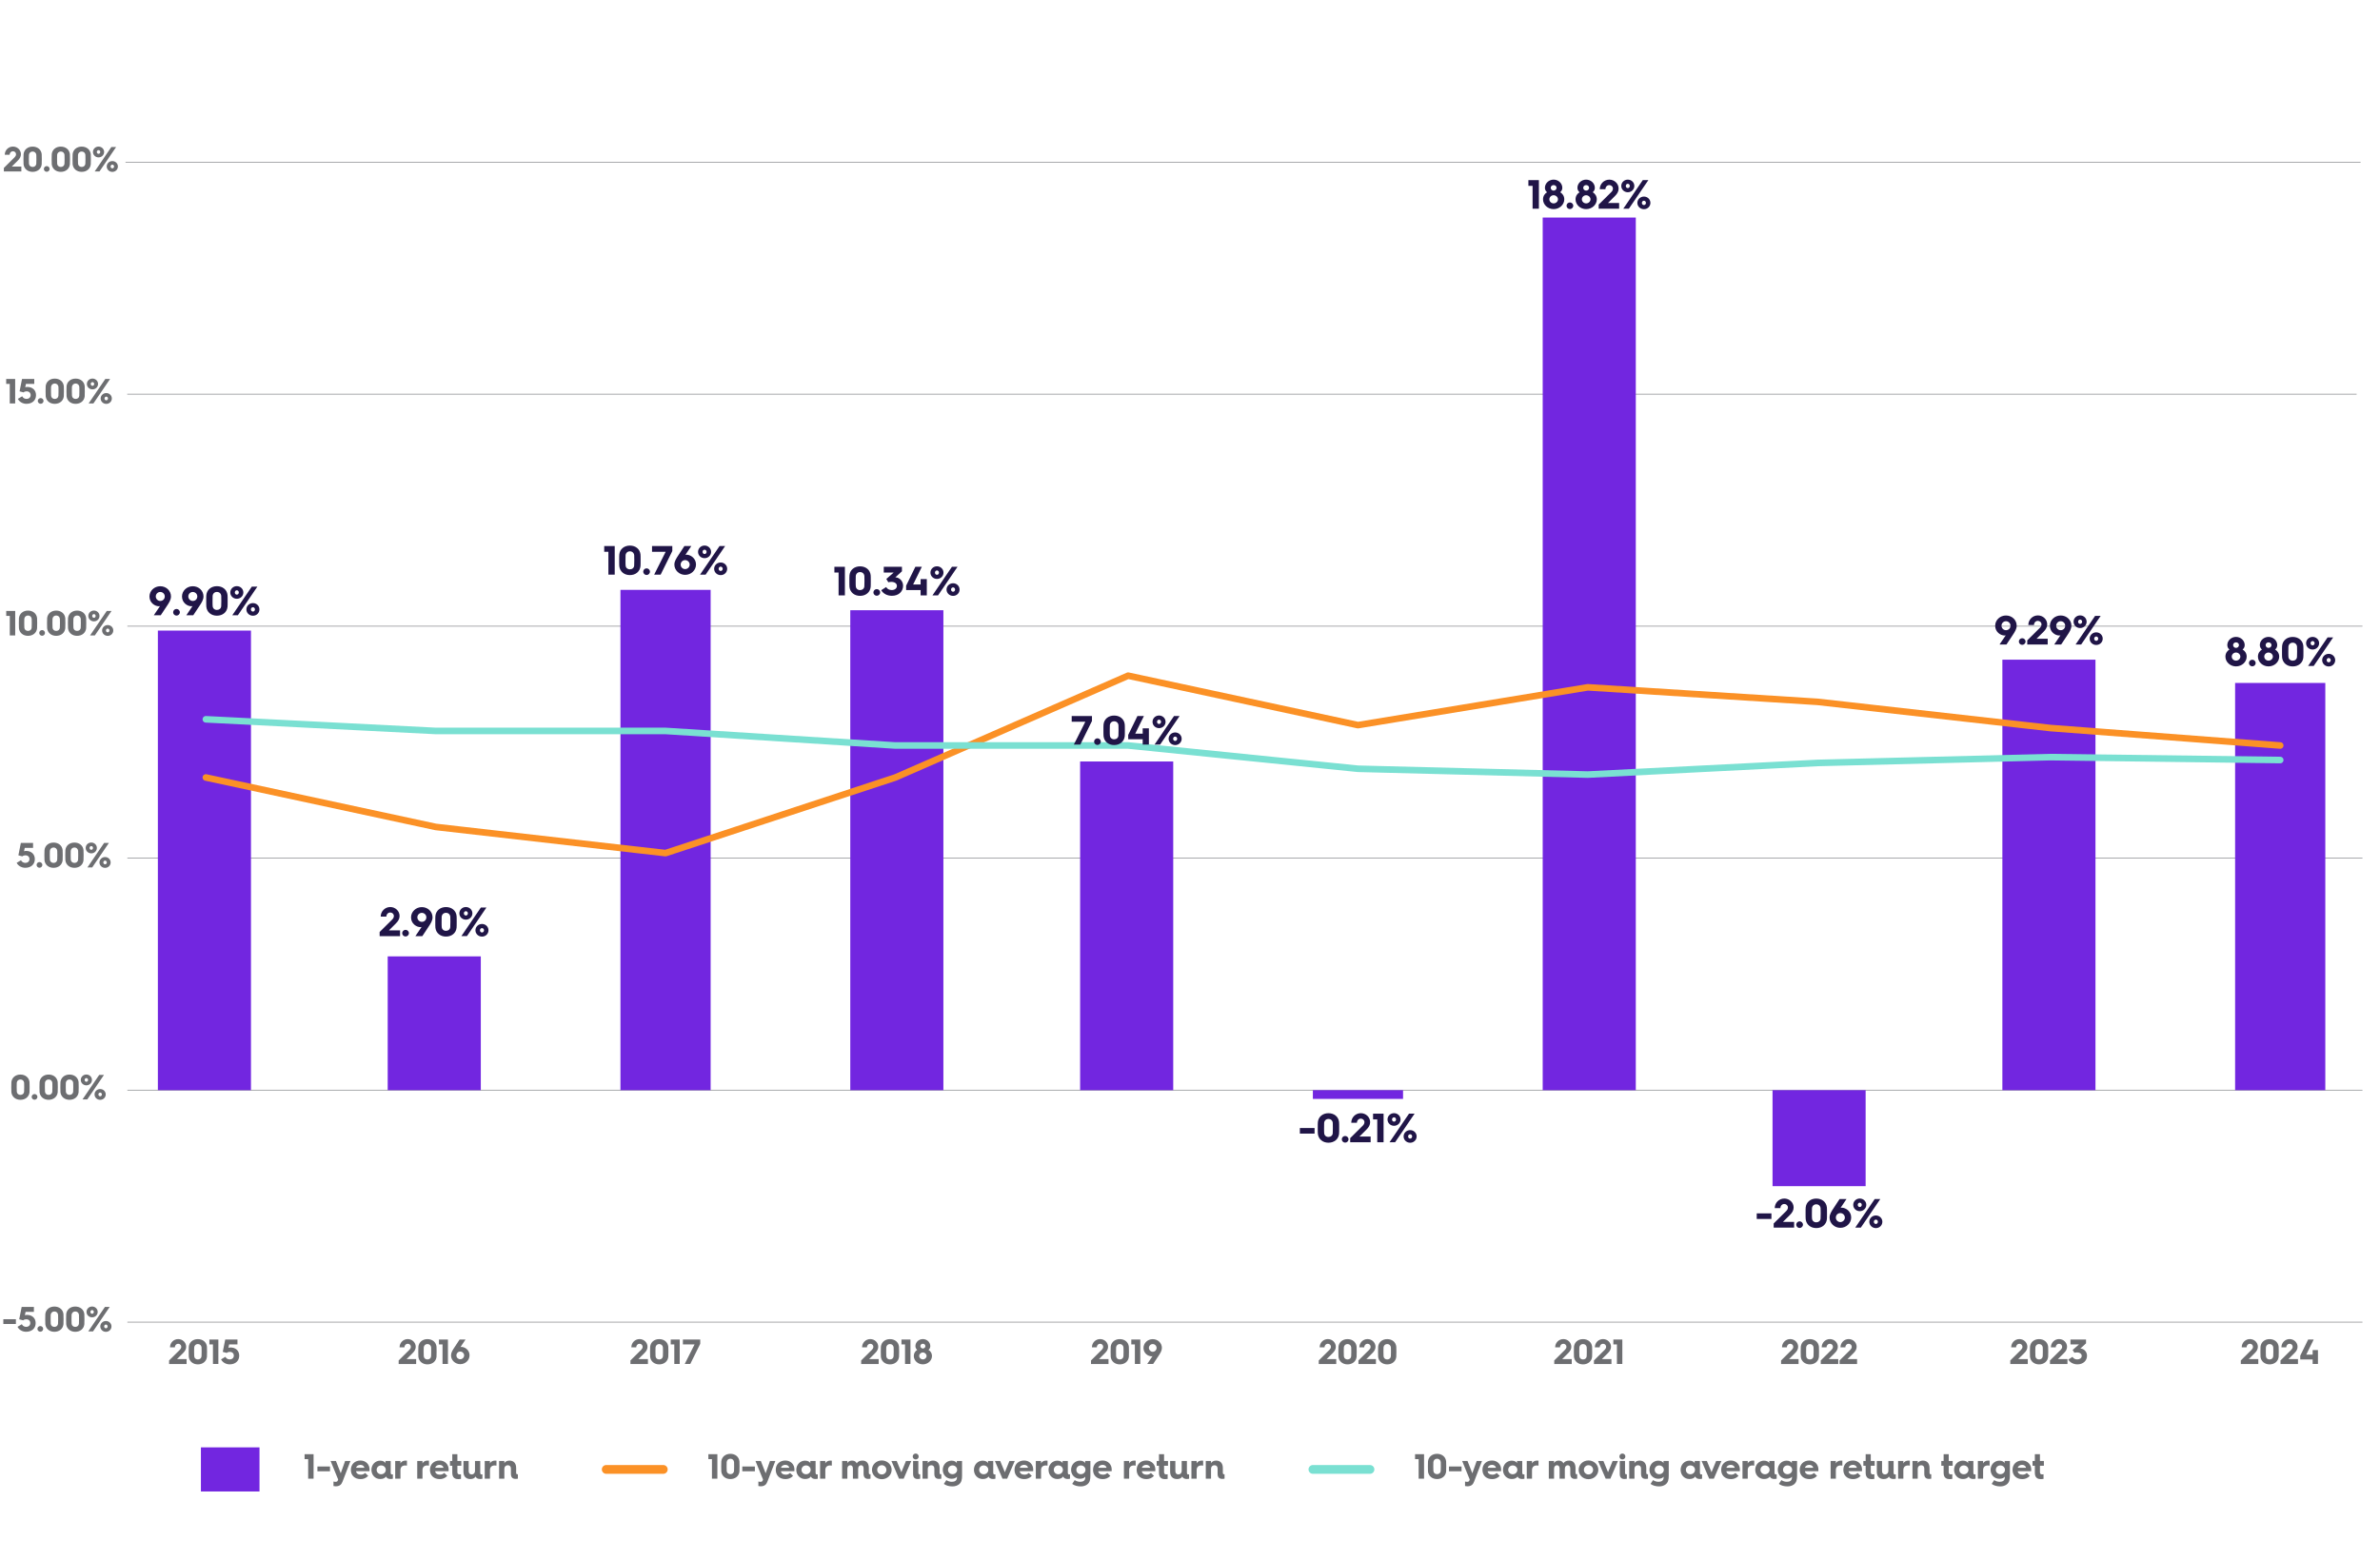 <?xml version="1.0" encoding="UTF-8"?><svg id="a" xmlns="http://www.w3.org/2000/svg" width="812.487" height="526.03" viewBox="0 0 812.487 526.03"><path d="M105.205,498.209h-1.224v-1.679h3.07v8.359h-1.847v-6.681Z" style="fill:#6d6e71;"/><path d="M108.361,500.727h4.293v1.632h-4.293v-1.632Z" style="fill:#6d6e71;"/><path d="M114.576,505.957c.24,0,.384-.036.516-.132.107-.072.204-.216.252-.384l.096-.264-2.578-6.333h1.822l1.644,4.198,1.487-4.198h1.822l-2.686,7.005c-.18.455-.385.839-.695,1.115-.42.371-.973.527-1.619.527-.301,0-.576-.036-.792-.084v-1.547c.216.071.503.096.731.096Z" style="fill:#6d6e71;"/><path d="M119.785,501.855c0-1.931,1.391-3.166,3.273-3.166,1.871,0,3.107,1.367,3.107,3.07,0,0,0,.3-.024.575h-4.569c.035.72.66,1.188,1.607,1.188.623,0,1.055-.192,1.475-.588l1.043.995c-.803.828-1.679,1.104-2.602,1.104-1.967,0-3.311-1.235-3.311-3.13v-.048ZM124.367,501.172c0-.552-.588-1.008-1.309-1.008-.779,0-1.414.444-1.463,1.008h2.771Z" style="fill:#6d6e71;"/><path d="M129.791,498.737c.924,0,1.631.371,1.799.899v-.792h1.787v3.922c0,.492.133.672.443.672.084,0,.217-.012.301-.024v1.487c-.18.061-.516.097-.804.097-.323,0-.684-.049-.983-.217-.191-.119-.432-.312-.54-.647-.348.516-.947.876-2.003.876-1.715,0-2.998-1.38-2.998-3.143,0-1.739,1.283-3.13,2.998-3.13ZM130.115,503.379c.875,0,1.583-.66,1.583-1.512s-.708-1.511-1.583-1.511c-.863,0-1.535.659-1.535,1.511s.672,1.512,1.535,1.512Z" style="fill:#6d6e71;"/><path d="M134.916,498.844h1.787v.828c.276-.612.924-.96,1.752-.96.168,0,.371.024.467.036v1.679c-.168-.035-.371-.06-.6-.06-1.02,0-1.619.588-1.619,1.571v2.95h-1.787v-6.045Z" style="fill:#6d6e71;"/><path d="M142.441,498.844h1.787v.828c.275-.612.923-.96,1.75-.96.168,0,.373.024.469.036v1.679c-.168-.035-.372-.06-.6-.06-1.02,0-1.619.588-1.619,1.571v2.95h-1.787v-6.045Z" style="fill:#6d6e71;"/><path d="M146.785,501.855c0-1.931,1.391-3.166,3.273-3.166,1.871,0,3.107,1.367,3.107,3.07,0,0,0,.3-.024.575h-4.569c.035.72.66,1.188,1.607,1.188.623,0,1.055-.192,1.475-.588l1.043.995c-.803.828-1.679,1.104-2.602,1.104-1.967,0-3.311-1.235-3.311-3.13v-.048ZM151.367,501.172c0-.552-.588-1.008-1.309-1.008-.779,0-1.414.444-1.463,1.008h2.771Z" style="fill:#6d6e71;"/><path d="M154.404,500.464h-.791v-1.619h.791v-2.314h1.739v2.314h1.343v1.619h-1.343v2.159c0,.588.239.804.768.804.132,0,.3-.024.456-.048v1.583c-.204.048-.54.084-.876.084-.888,0-2.087-.265-2.087-2.159v-2.423Z" style="fill:#6d6e71;"/><path d="M158.209,498.844h1.787v3.454c0,.696.359,1.14,1.043,1.14.647,0,1.115-.492,1.115-1.199v-3.395h1.787v3.922c0,.492.132.672.443.672.084,0,.217-.012.301-.024v1.487c-.18.061-.516.097-.805.097-.323,0-.684-.049-.982-.217-.192-.119-.432-.312-.54-.647-.264.516-.839.888-1.774.888-1.523,0-2.375-.947-2.375-2.507v-3.67Z" style="fill:#6d6e71;"/><path d="M165.481,498.844h1.787v.828c.276-.612.924-.96,1.752-.96.168,0,.371.024.467.036v1.679c-.168-.035-.371-.06-.6-.06-1.02,0-1.619.588-1.619,1.571v2.95h-1.787v-6.045Z" style="fill:#6d6e71;"/><path d="M170.389,498.844h1.787v.756c.252-.527.912-.888,1.738-.888,1.477,0,2.291.947,2.291,2.507v1.523c0,.443.084.636.396.636.072,0,.168-.013.191-.013v1.512c-.06.023-.312.084-.779.084-.959,0-1.596-.456-1.596-1.728v-1.799c0-.695-.371-1.14-1.078-1.14-.672,0-1.164.492-1.164,1.199v3.395h-1.787v-6.045Z" style="fill:#6d6e71;"/><rect x="68.586" y="494.195" width="20" height="15.059" style="fill:#7226e0;"/><path d="M243.05,498.209h-1.223v-1.679h3.07v8.359h-1.848v-6.681Z" style="fill:#6d6e71;"/><path d="M246.207,500.704c0-.983,0-1.355.036-1.739.167-1.535,1.415-2.566,3.094-2.566s2.927,1.031,3.095,2.566c.036.384.036.756.036,1.739s0,1.367-.036,1.751c-.168,1.535-1.416,2.566-3.095,2.566s-2.914-1.031-3.094-2.566c-.036-.384-.036-.768-.036-1.751ZM249.337,503.342c.684,0,1.199-.432,1.247-1.092.024-.288.036-.707.036-1.547s0-1.199-.023-1.487c-.072-.684-.576-1.14-1.26-1.14s-1.188.456-1.259,1.14c-.024.288-.024.647-.024,1.487s0,1.259.036,1.547c.06.66.563,1.092,1.247,1.092Z" style="fill:#6d6e71;"/><path d="M253.406,500.727h4.294v1.632h-4.294v-1.632Z" style="fill:#6d6e71;"/><path d="M259.622,505.957c.239,0,.384-.036.516-.132.107-.072.204-.216.252-.384l.096-.264-2.579-6.333h1.823l1.644,4.198,1.487-4.198h1.822l-2.687,7.005c-.18.455-.384.839-.695,1.115-.42.371-.972.527-1.619.527-.3,0-.575-.036-.791-.084v-1.547c.216.071.503.096.731.096Z" style="fill:#6d6e71;"/><path d="M264.83,501.855c0-1.931,1.392-3.166,3.274-3.166,1.871,0,3.106,1.367,3.106,3.07,0,0,0,.3-.024.575h-4.569c.036.72.659,1.188,1.607,1.188.623,0,1.055-.192,1.475-.588l1.044.995c-.804.828-1.68,1.104-2.603,1.104-1.967,0-3.311-1.235-3.311-3.13v-.048ZM269.412,501.172c0-.552-.588-1.008-1.308-1.008-.779,0-1.415.444-1.463,1.008h2.771Z" style="fill:#6d6e71;"/><path d="M274.837,498.737c.924,0,1.631.371,1.799.899v-.792h1.787v3.922c0,.492.132.672.443.672.084,0,.216-.012.3-.024v1.487c-.18.061-.516.097-.803.097-.324,0-.684-.049-.983-.217-.192-.119-.433-.312-.54-.647-.348.516-.947.876-2.003.876-1.715,0-2.998-1.38-2.998-3.143,0-1.739,1.283-3.13,2.998-3.13ZM275.161,503.379c.875,0,1.583-.66,1.583-1.512s-.708-1.511-1.583-1.511c-.864,0-1.535.659-1.535,1.511s.671,1.512,1.535,1.512Z" style="fill:#6d6e71;"/><path d="M279.962,498.844h1.787v.828c.276-.612.924-.96,1.751-.96.168,0,.372.024.468.036v1.679c-.168-.035-.371-.06-.6-.06-1.02,0-1.619.588-1.619,1.571v2.95h-1.787v-6.045Z" style="fill:#6d6e71;"/><path d="M287.486,498.844h1.787v.756c.228-.527.827-.888,1.571-.888.827,0,1.367.336,1.643.96.396-.756,1.151-.96,1.991-.96,1.367,0,2.123.947,2.123,2.507v1.523c0,.443.071.636.396.636.072,0,.155-.013.18-.013v1.512c-.036.012-.3.084-.768.084-.947,0-1.595-.456-1.595-1.728v-1.799c0-.695-.3-1.14-.876-1.14s-.983.492-.983,1.199v3.395h-1.787v-3.454c0-.695-.312-1.14-.899-1.14-.575,0-.995.492-.995,1.199v3.395h-1.787v-6.045Z" style="fill:#6d6e71;"/><path d="M301.032,498.665c1.859,0,3.358,1.415,3.358,3.202s-1.499,3.202-3.358,3.202c-1.871,0-3.357-1.415-3.357-3.202s1.486-3.202,3.357-3.202ZM301.032,503.45c.876,0,1.571-.695,1.571-1.583,0-.875-.695-1.583-1.571-1.583-.887,0-1.57.708-1.57,1.583,0,.888.684,1.583,1.57,1.583Z" style="fill:#6d6e71;"/><path d="M304.311,498.844h1.811l1.583,3.838,1.571-3.838h1.812l-2.591,6.045h-1.595l-2.591-6.045Z" style="fill:#6d6e71;"/><path d="M311.582,497.322c0-.576.468-1.02,1.02-1.02.563,0,1.02.443,1.02,1.02,0,.563-.456,1.007-1.02,1.007-.552,0-1.02-.443-1.02-1.007ZM311.714,498.844h1.787v3.922c0,.432.096.636.408.636.071,0,.191-.012.216-.023v1.522c-.061.024-.336.097-.828.097-.959,0-1.583-.456-1.583-1.703v-4.45Z" style="fill:#6d6e71;"/><path d="M314.942,498.844h1.787v.756c.252-.527.911-.888,1.738-.888,1.476,0,2.291.947,2.291,2.507v1.523c0,.443.084.636.396.636.072,0,.168-.013.192-.013v1.512c-.06.023-.312.084-.779.084-.96,0-1.596-.456-1.596-1.728v-1.799c0-.695-.371-1.14-1.079-1.14-.672,0-1.163.492-1.163,1.199v3.395h-1.787v-6.045Z" style="fill:#6d6e71;"/><path d="M324.925,505.957c.491,0,.936-.107,1.235-.312.468-.324.527-.864.527-1.319v-.132c-.252.42-.947.731-1.847.731-1.715,0-2.998-1.344-2.998-3.059,0-1.739,1.283-3.13,2.998-3.13.923,0,1.631.371,1.799.899v-.792h1.787v5.037c0,1.248-.168,2.255-1.056,2.951-.552.432-1.343.695-2.194.695-1.163,0-2.135-.264-2.963-.852l.852-1.295c.552.348,1.151.575,1.859.575ZM325.164,503.354c.876,0,1.583-.647,1.583-1.487,0-.852-.707-1.511-1.583-1.511-.863,0-1.534.659-1.534,1.511,0,.84.671,1.487,1.534,1.487Z" style="fill:#6d6e71;"/><path d="M335.484,498.737c.924,0,1.631.371,1.799.899v-.792h1.787v3.922c0,.492.132.672.444.672.084,0,.216-.012.3-.024v1.487c-.181.061-.516.097-.804.097-.324,0-.684-.049-.983-.217-.192-.119-.432-.312-.54-.647-.348.516-.947.876-2.003.876-1.715,0-2.998-1.38-2.998-3.143,0-1.739,1.283-3.13,2.998-3.13ZM335.809,503.379c.875,0,1.583-.66,1.583-1.512s-.708-1.511-1.583-1.511c-.863,0-1.535.659-1.535,1.511s.672,1.512,1.535,1.512Z" style="fill:#6d6e71;"/><path d="M339.639,498.844h1.811l1.583,3.838,1.571-3.838h1.811l-2.59,6.045h-1.596l-2.59-6.045Z" style="fill:#6d6e71;"/><path d="M346.334,501.855c0-1.931,1.392-3.166,3.274-3.166,1.871,0,3.105,1.367,3.105,3.07,0,0,0,.3-.023.575h-4.569c.036.72.659,1.188,1.606,1.188.624,0,1.056-.192,1.476-.588l1.044.995c-.804.828-1.68,1.104-2.604,1.104-1.967,0-3.31-1.235-3.31-3.13v-.048ZM350.915,501.172c0-.552-.587-1.008-1.307-1.008-.78,0-1.416.444-1.464,1.008h2.771Z" style="fill:#6d6e71;"/><path d="M353.606,498.844h1.787v.828c.275-.612.924-.96,1.751-.96.168,0,.372.024.468.036v1.679c-.168-.035-.372-.06-.6-.06-1.02,0-1.619.588-1.619,1.571v2.95h-1.787v-6.045Z" style="fill:#6d6e71;"/><path d="M360.948,498.737c.924,0,1.631.371,1.799.899v-.792h1.787v3.922c0,.492.132.672.444.672.084,0,.216-.012.3-.024v1.487c-.18.061-.516.097-.804.097-.324,0-.684-.049-.983-.217-.192-.119-.432-.312-.54-.647-.348.516-.947.876-2.003.876-1.715,0-2.998-1.38-2.998-3.143,0-1.739,1.283-3.13,2.998-3.13ZM361.273,503.379c.875,0,1.583-.66,1.583-1.512s-.708-1.511-1.583-1.511c-.863,0-1.535.659-1.535,1.511s.672,1.512,1.535,1.512Z" style="fill:#6d6e71;"/><path d="M368.736,505.957c.492,0,.936-.107,1.235-.312.468-.324.527-.864.527-1.319v-.132c-.251.42-.947.731-1.847.731-1.715,0-2.998-1.344-2.998-3.059,0-1.739,1.283-3.13,2.998-3.13.924,0,1.631.371,1.799.899v-.792h1.787v5.037c0,1.248-.168,2.255-1.055,2.951-.552.432-1.344.695-2.195.695-1.163,0-2.135-.264-2.962-.852l.852-1.295c.551.348,1.151.575,1.858.575ZM368.977,503.354c.875,0,1.583-.647,1.583-1.487,0-.852-.708-1.511-1.583-1.511-.863,0-1.535.659-1.535,1.511,0,.84.672,1.487,1.535,1.487Z" style="fill:#6d6e71;"/><path d="M373.143,501.855c0-1.931,1.392-3.166,3.274-3.166,1.871,0,3.105,1.367,3.105,3.07,0,0,0,.3-.023.575h-4.569c.036.72.659,1.188,1.606,1.188.624,0,1.056-.192,1.476-.588l1.044.995c-.804.828-1.68,1.104-2.604,1.104-1.967,0-3.31-1.235-3.31-3.13v-.048ZM377.724,501.172c0-.552-.587-1.008-1.307-1.008-.78,0-1.416.444-1.464,1.008h2.771Z" style="fill:#6d6e71;"/><path d="M383.69,498.844h1.787v.828c.275-.612.924-.96,1.751-.96.168,0,.372.024.468.036v1.679c-.168-.035-.372-.06-.6-.06-1.02,0-1.619.588-1.619,1.571v2.95h-1.787v-6.045Z" style="fill:#6d6e71;"/><path d="M388.034,501.855c0-1.931,1.391-3.166,3.274-3.166,1.871,0,3.106,1.367,3.106,3.07,0,0,0,.3-.024.575h-4.569c.036.72.659,1.188,1.606,1.188.624,0,1.056-.192,1.476-.588l1.044.995c-.804.828-1.68,1.104-2.603,1.104-1.968,0-3.311-1.235-3.311-3.13v-.048ZM392.615,501.172c0-.552-.587-1.008-1.307-1.008-.78,0-1.416.444-1.464,1.008h2.771Z" style="fill:#6d6e71;"/><path d="M395.653,500.464h-.791v-1.619h.791v-2.314h1.739v2.314h1.343v1.619h-1.343v2.159c0,.588.24.804.768.804.132,0,.3-.024.456-.048v1.583c-.204.048-.54.084-.876.084-.888,0-2.087-.265-2.087-2.159v-2.423Z" style="fill:#6d6e71;"/><path d="M399.458,498.844h1.787v3.454c0,.696.359,1.14,1.043,1.14.647,0,1.115-.492,1.115-1.199v-3.395h1.787v3.922c0,.492.132.672.443.672.084,0,.217-.012.301-.024v1.487c-.181.061-.517.097-.804.097-.324,0-.684-.049-.983-.217-.192-.119-.432-.312-.54-.647-.264.516-.84.888-1.775.888-1.522,0-2.374-.947-2.374-2.507v-3.67Z" style="fill:#6d6e71;"/><path d="M406.73,498.844h1.787v.828c.275-.612.924-.96,1.751-.96.168,0,.372.024.468.036v1.679c-.168-.035-.372-.06-.6-.06-1.02,0-1.619.588-1.619,1.571v2.95h-1.787v-6.045Z" style="fill:#6d6e71;"/><path d="M411.638,498.844h1.787v.756c.252-.527.911-.888,1.739-.888,1.475,0,2.29.947,2.29,2.507v1.523c0,.443.084.636.396.636.071,0,.168-.013.191-.013v1.512c-.06.023-.312.084-.779.084-.96,0-1.595-.456-1.595-1.728v-1.799c0-.695-.372-1.14-1.08-1.14-.671,0-1.163.492-1.163,1.199v3.395h-1.787v-6.045Z" style="fill:#6d6e71;"/><line x1="206.953" y1="501.725" x2="226.431" y2="501.725" style="fill:none; stroke:#fb9126; stroke-linecap:round; stroke-miterlimit:10; stroke-width:3px;"/><path d="M484.299,498.209h-1.223v-1.679h3.07v8.359h-1.848v-6.681Z" style="fill:#6d6e71;"/><path d="M487.456,500.704c0-.983,0-1.355.036-1.739.168-1.535,1.415-2.566,3.094-2.566s2.927,1.031,3.095,2.566c.036.384.036.756.036,1.739s0,1.367-.036,1.751c-.168,1.535-1.415,2.566-3.095,2.566s-2.914-1.031-3.094-2.566c-.036-.384-.036-.768-.036-1.751ZM490.586,503.342c.684,0,1.199-.432,1.247-1.092.024-.288.036-.707.036-1.547s0-1.199-.023-1.487c-.072-.684-.576-1.14-1.26-1.14s-1.188.456-1.259,1.14c-.024.288-.024.647-.024,1.487s0,1.259.036,1.547c.06.66.563,1.092,1.247,1.092Z" style="fill:#6d6e71;"/><path d="M494.655,500.727h4.294v1.632h-4.294v-1.632Z" style="fill:#6d6e71;"/><path d="M500.871,505.957c.239,0,.384-.036.516-.132.107-.072.204-.216.252-.384l.096-.264-2.578-6.333h1.822l1.644,4.198,1.487-4.198h1.822l-2.687,7.005c-.18.455-.384.839-.695,1.115-.42.371-.972.527-1.619.527-.3,0-.575-.036-.791-.084v-1.547c.216.071.503.096.731.096Z" style="fill:#6d6e71;"/><path d="M506.079,501.855c0-1.931,1.392-3.166,3.274-3.166,1.871,0,3.106,1.367,3.106,3.07,0,0,0,.3-.024.575h-4.569c.036.72.66,1.188,1.607,1.188.623,0,1.055-.192,1.475-.588l1.044.995c-.804.828-1.68,1.104-2.603,1.104-1.967,0-3.311-1.235-3.311-3.13v-.048ZM510.661,501.172c0-.552-.588-1.008-1.308-1.008-.779,0-1.415.444-1.463,1.008h2.771Z" style="fill:#6d6e71;"/><path d="M516.086,498.737c.924,0,1.631.371,1.799.899v-.792h1.787v3.922c0,.492.132.672.443.672.084,0,.217-.012.3-.024v1.487c-.18.061-.516.097-.803.097-.324,0-.684-.049-.983-.217-.192-.119-.433-.312-.54-.647-.348.516-.947.876-2.003.876-1.715,0-2.998-1.38-2.998-3.143,0-1.739,1.283-3.13,2.998-3.13ZM516.41,503.379c.875,0,1.583-.66,1.583-1.512s-.708-1.511-1.583-1.511c-.864,0-1.535.659-1.535,1.511s.671,1.512,1.535,1.512Z" style="fill:#6d6e71;"/><path d="M521.211,498.844h1.787v.828c.276-.612.924-.96,1.751-.96.168,0,.372.024.468.036v1.679c-.168-.035-.371-.06-.6-.06-1.02,0-1.619.588-1.619,1.571v2.95h-1.787v-6.045Z" style="fill:#6d6e71;"/><path d="M528.735,498.844h1.787v.756c.228-.527.827-.888,1.571-.888.827,0,1.367.336,1.643.96.396-.756,1.151-.96,1.991-.96,1.367,0,2.123.947,2.123,2.507v1.523c0,.443.071.636.396.636.072,0,.156-.013.18-.013v1.512c-.036.012-.3.084-.768.084-.947,0-1.595-.456-1.595-1.728v-1.799c0-.695-.3-1.14-.876-1.14s-.983.492-.983,1.199v3.395h-1.787v-3.454c0-.695-.312-1.14-.899-1.14-.575,0-.995.492-.995,1.199v3.395h-1.787v-6.045Z" style="fill:#6d6e71;"/><path d="M542.281,498.665c1.859,0,3.358,1.415,3.358,3.202s-1.499,3.202-3.358,3.202c-1.87,0-3.357-1.415-3.357-3.202s1.487-3.202,3.357-3.202ZM542.281,503.45c.876,0,1.571-.695,1.571-1.583,0-.875-.695-1.583-1.571-1.583-.887,0-1.57.708-1.57,1.583,0,.888.684,1.583,1.57,1.583Z" style="fill:#6d6e71;"/><path d="M545.56,498.844h1.812l1.583,3.838,1.571-3.838h1.811l-2.591,6.045h-1.595l-2.591-6.045Z" style="fill:#6d6e71;"/><path d="M552.831,497.322c0-.576.468-1.02,1.02-1.02.563,0,1.02.443,1.02,1.02,0,.563-.456,1.007-1.02,1.007-.552,0-1.02-.443-1.02-1.007ZM552.963,498.844h1.787v3.922c0,.432.096.636.408.636.071,0,.191-.012.216-.023v1.522c-.061.024-.336.097-.828.097-.959,0-1.583-.456-1.583-1.703v-4.45Z" style="fill:#6d6e71;"/><path d="M556.191,498.844h1.787v.756c.252-.527.911-.888,1.739-.888,1.475,0,2.29.947,2.29,2.507v1.523c0,.443.084.636.396.636.071,0,.167-.013.191-.013v1.512c-.06.023-.312.084-.779.084-.96,0-1.596-.456-1.596-1.728v-1.799c0-.695-.371-1.14-1.079-1.14-.672,0-1.163.492-1.163,1.199v3.395h-1.787v-6.045Z" style="fill:#6d6e71;"/><path d="M566.174,505.957c.492,0,.936-.107,1.235-.312.468-.324.527-.864.527-1.319v-.132c-.251.42-.947.731-1.847.731-1.715,0-2.998-1.344-2.998-3.059,0-1.739,1.283-3.13,2.998-3.13.924,0,1.631.371,1.799.899v-.792h1.787v5.037c0,1.248-.168,2.255-1.055,2.951-.552.432-1.344.695-2.195.695-1.163,0-2.135-.264-2.963-.852l.852-1.295c.552.348,1.151.575,1.859.575ZM566.414,503.354c.875,0,1.583-.647,1.583-1.487,0-.852-.708-1.511-1.583-1.511-.864,0-1.535.659-1.535,1.511,0,.84.671,1.487,1.535,1.487Z" style="fill:#6d6e71;"/><path d="M576.733,498.737c.924,0,1.631.371,1.799.899v-.792h1.787v3.922c0,.492.132.672.444.672.084,0,.216-.012.3-.024v1.487c-.18.061-.516.097-.804.097-.324,0-.684-.049-.983-.217-.192-.119-.432-.312-.54-.647-.348.516-.947.876-2.003.876-1.715,0-2.998-1.38-2.998-3.143,0-1.739,1.283-3.13,2.998-3.13ZM577.058,503.379c.875,0,1.583-.66,1.583-1.512s-.708-1.511-1.583-1.511c-.863,0-1.535.659-1.535,1.511s.672,1.512,1.535,1.512Z" style="fill:#6d6e71;"/><path d="M580.888,498.844h1.811l1.583,3.838,1.571-3.838h1.811l-2.59,6.045h-1.596l-2.59-6.045Z" style="fill:#6d6e71;"/><path d="M587.584,501.855c0-1.931,1.392-3.166,3.274-3.166,1.871,0,3.105,1.367,3.105,3.07,0,0,0,.3-.023.575h-4.569c.036.72.659,1.188,1.606,1.188.624,0,1.056-.192,1.476-.588l1.044.995c-.804.828-1.68,1.104-2.604,1.104-1.967,0-3.31-1.235-3.31-3.13v-.048ZM592.165,501.172c0-.552-.587-1.008-1.307-1.008-.78,0-1.416.444-1.464,1.008h2.771Z" style="fill:#6d6e71;"/><path d="M594.856,498.844h1.787v.828c.275-.612.924-.96,1.751-.96.168,0,.372.024.468.036v1.679c-.168-.035-.372-.06-.6-.06-1.02,0-1.619.588-1.619,1.571v2.95h-1.787v-6.045Z" style="fill:#6d6e71;"/><path d="M602.197,498.737c.924,0,1.631.371,1.799.899v-.792h1.787v3.922c0,.492.132.672.444.672.084,0,.216-.012.3-.024v1.487c-.181.061-.516.097-.804.097-.324,0-.684-.049-.983-.217-.192-.119-.432-.312-.54-.647-.348.516-.947.876-2.003.876-1.715,0-2.998-1.38-2.998-3.143,0-1.739,1.283-3.13,2.998-3.13ZM602.522,503.379c.875,0,1.583-.66,1.583-1.512s-.708-1.511-1.583-1.511c-.863,0-1.535.659-1.535,1.511s.672,1.512,1.535,1.512Z" style="fill:#6d6e71;"/><path d="M609.985,505.957c.492,0,.936-.107,1.235-.312.468-.324.528-.864.528-1.319v-.132c-.252.42-.948.731-1.848.731-1.715,0-2.998-1.344-2.998-3.059,0-1.739,1.283-3.13,2.998-3.13.924,0,1.631.371,1.799.899v-.792h1.787v5.037c0,1.248-.168,2.255-1.055,2.951-.552.432-1.344.695-2.195.695-1.163,0-2.135-.264-2.962-.852l.852-1.295c.552.348,1.151.575,1.858.575ZM610.226,503.354c.875,0,1.583-.647,1.583-1.487,0-.852-.708-1.511-1.583-1.511-.863,0-1.535.659-1.535,1.511,0,.84.672,1.487,1.535,1.487Z" style="fill:#6d6e71;"/><path d="M614.392,501.855c0-1.931,1.391-3.166,3.274-3.166,1.871,0,3.106,1.367,3.106,3.07,0,0,0,.3-.024.575h-4.569c.036.72.659,1.188,1.606,1.188.624,0,1.056-.192,1.476-.588l1.044.995c-.804.828-1.68,1.104-2.603,1.104-1.968,0-3.311-1.235-3.311-3.13v-.048ZM618.973,501.172c0-.552-.587-1.008-1.307-1.008-.78,0-1.416.444-1.464,1.008h2.771Z" style="fill:#6d6e71;"/><path d="M624.94,498.844h1.787v.828c.275-.612.924-.96,1.751-.96.168,0,.372.024.468.036v1.679c-.168-.035-.372-.06-.6-.06-1.02,0-1.619.588-1.619,1.571v2.95h-1.787v-6.045Z" style="fill:#6d6e71;"/><path d="M629.284,501.855c0-1.931,1.391-3.166,3.274-3.166,1.871,0,3.106,1.367,3.106,3.07,0,0,0,.3-.024.575h-4.569c.036.72.659,1.188,1.606,1.188.624,0,1.056-.192,1.476-.588l1.044.995c-.804.828-1.68,1.104-2.603,1.104-1.968,0-3.311-1.235-3.311-3.13v-.048ZM633.865,501.172c0-.552-.587-1.008-1.307-1.008-.78,0-1.416.444-1.464,1.008h2.771Z" style="fill:#6d6e71;"/><path d="M636.903,500.464h-.791v-1.619h.791v-2.314h1.739v2.314h1.343v1.619h-1.343v2.159c0,.588.24.804.768.804.132,0,.3-.024.456-.048v1.583c-.204.048-.54.084-.876.084-.888,0-2.087-.265-2.087-2.159v-2.423Z" style="fill:#6d6e71;"/><path d="M640.708,498.844h1.787v3.454c0,.696.359,1.14,1.043,1.14.647,0,1.115-.492,1.115-1.199v-3.395h1.787v3.922c0,.492.132.672.443.672.084,0,.217-.012.301-.024v1.487c-.181.061-.517.097-.804.097-.324,0-.684-.049-.983-.217-.192-.119-.432-.312-.54-.647-.264.516-.84.888-1.775.888-1.522,0-2.374-.947-2.374-2.507v-3.67Z" style="fill:#6d6e71;"/><path d="M647.98,498.844h1.787v.828c.275-.612.924-.96,1.751-.96.168,0,.372.024.468.036v1.679c-.168-.035-.372-.06-.6-.06-1.02,0-1.619.588-1.619,1.571v2.95h-1.787v-6.045Z" style="fill:#6d6e71;"/><path d="M652.888,498.844h1.787v.756c.252-.527.911-.888,1.739-.888,1.475,0,2.29.947,2.29,2.507v1.523c0,.443.084.636.396.636.071,0,.168-.013.191-.013v1.512c-.06.023-.312.084-.779.084-.96,0-1.595-.456-1.595-1.728v-1.799c0-.695-.372-1.14-1.08-1.14-.671,0-1.163.492-1.163,1.199v3.395h-1.787v-6.045Z" style="fill:#6d6e71;"/><path d="M663.519,500.464h-.791v-1.619h.791v-2.314h1.739v2.314h1.343v1.619h-1.343v2.159c0,.588.24.804.768.804.132,0,.3-.024.456-.048v1.583c-.204.048-.54.084-.876.084-.888,0-2.087-.265-2.087-2.159v-2.423Z" style="fill:#6d6e71;"/><path d="M670.082,498.737c.924,0,1.631.371,1.799.899v-.792h1.787v3.922c0,.492.132.672.444.672.084,0,.216-.012.3-.024v1.487c-.181.061-.516.097-.804.097-.324,0-.684-.049-.983-.217-.192-.119-.432-.312-.54-.647-.348.516-.947.876-2.003.876-1.715,0-2.998-1.38-2.998-3.143,0-1.739,1.283-3.13,2.998-3.13ZM670.406,503.379c.875,0,1.583-.66,1.583-1.512s-.708-1.511-1.583-1.511c-.863,0-1.535.659-1.535,1.511s.672,1.512,1.535,1.512Z" style="fill:#6d6e71;"/><path d="M675.207,498.844h1.787v.828c.275-.612.924-.96,1.751-.96.168,0,.372.024.468.036v1.679c-.168-.035-.372-.06-.6-.06-1.02,0-1.619.588-1.619,1.571v2.95h-1.787v-6.045Z" style="fill:#6d6e71;"/><path d="M682.634,505.957c.492,0,.936-.107,1.235-.312.468-.324.528-.864.528-1.319v-.132c-.252.42-.948.731-1.848.731-1.715,0-2.998-1.344-2.998-3.059,0-1.739,1.283-3.13,2.998-3.13.924,0,1.631.371,1.799.899v-.792h1.787v5.037c0,1.248-.168,2.255-1.055,2.951-.552.432-1.344.695-2.195.695-1.163,0-2.135-.264-2.962-.852l.852-1.295c.552.348,1.151.575,1.858.575ZM682.874,503.354c.875,0,1.583-.647,1.583-1.487,0-.852-.708-1.511-1.583-1.511-.863,0-1.535.659-1.535,1.511,0,.84.672,1.487,1.535,1.487Z" style="fill:#6d6e71;"/><path d="M687.04,501.855c0-1.931,1.391-3.166,3.274-3.166,1.871,0,3.106,1.367,3.106,3.07,0,0,0,.3-.024.575h-4.569c.036.72.659,1.188,1.606,1.188.624,0,1.056-.192,1.476-.588l1.044.995c-.804.828-1.68,1.104-2.603,1.104-1.968,0-3.311-1.235-3.311-3.13v-.048ZM691.621,501.172c0-.552-.587-1.008-1.307-1.008-.78,0-1.416.444-1.464,1.008h2.771Z" style="fill:#6d6e71;"/><path d="M694.659,500.464h-.791v-1.619h.791v-2.314h1.739v2.314h1.343v1.619h-1.343v2.159c0,.588.24.804.768.804.132,0,.3-.024.456-.048v1.583c-.204.048-.54.084-.876.084-.888,0-2.087-.265-2.087-2.159v-2.423Z" style="fill:#6d6e71;"/><line x1="448.202" y1="501.725" x2="467.68" y2="501.725" style="fill:none; stroke:#7ae0d2; stroke-linecap:round; stroke-miterlimit:10; stroke-width:3px;"/><line x1="43.438" y1="134.595" x2="804.501" y2="134.595" style="fill:none; stroke:#929497; stroke-linejoin:round; stroke-width:.26px;"/><line x1="43.485" y1="213.806" x2="806.496" y2="213.806" style="fill:none; stroke:#929497; stroke-linejoin:round; stroke-width:.26px;"/><line x1="43.485" y1="293.016" x2="806.496" y2="293.016" style="fill:none; stroke:#929497; stroke-linejoin:round; stroke-width:.26px;"/><line x1="43.485" y1="372.227" x2="806.496" y2="372.227" style="fill:none; stroke:#929497; stroke-linejoin:round; stroke-width:.26px;"/><line x1="806.496" y1="451.438" x2="43.485" y2="451.438" style="fill:none; stroke:#929497; stroke-linejoin:round; stroke-width:.26px;"/><path d="M3.852,371.207c0-.983,0-1.355.036-1.739.168-1.535,1.415-2.566,3.095-2.566s2.926,1.031,3.094,2.566c.036.384.036.756.036,1.739s0,1.367-.036,1.751c-.168,1.535-1.415,2.566-3.094,2.566s-2.915-1.031-3.095-2.566c-.036-.384-.036-.768-.036-1.751ZM6.982,373.845c.684,0,1.199-.432,1.246-1.091.024-.288.037-.708.037-1.547s0-1.2-.024-1.487c-.072-.684-.575-1.14-1.259-1.14s-1.188.456-1.26,1.14c-.023.288-.023.647-.023,1.487s0,1.259.035,1.547c.061.66.564,1.091,1.248,1.091Z" style="fill:#6d6e71;"/><path d="M11.795,373.557c.527,0,.983.432.983.972s-.456.971-.983.971-.983-.432-.983-.971.456-.972.983-.972Z" style="fill:#6d6e71;"/><path d="M13.475,371.207c0-.983,0-1.355.037-1.739.167-1.535,1.414-2.566,3.094-2.566s2.926,1.031,3.094,2.566c.037.384.037.756.037,1.739s0,1.367-.037,1.751c-.168,1.535-1.415,2.566-3.094,2.566s-2.914-1.031-3.094-2.566c-.037-.384-.037-.768-.037-1.751ZM16.606,373.845c.684,0,1.199-.432,1.247-1.091.024-.288.036-.708.036-1.547s0-1.2-.023-1.487c-.072-.684-.576-1.14-1.26-1.14s-1.188.456-1.26,1.14c-.023.288-.023.647-.023,1.487s0,1.259.035,1.547c.061.66.564,1.091,1.248,1.091Z" style="fill:#6d6e71;"/><path d="M20.604,371.207c0-.983,0-1.355.035-1.739.168-1.535,1.416-2.566,3.095-2.566s2.927,1.031,3.095,2.566c.035.384.035.756.035,1.739s0,1.367-.035,1.751c-.168,1.535-1.416,2.566-3.095,2.566s-2.915-1.031-3.095-2.566c-.035-.384-.035-.768-.035-1.751ZM23.733,373.845c.684,0,1.199-.432,1.247-1.091.023-.288.036-.708.036-1.547s0-1.2-.024-1.487c-.072-.684-.575-1.14-1.259-1.14s-1.188.456-1.259,1.14c-.024.288-.024.647-.024,1.487s0,1.259.036,1.547c.06.66.563,1.091,1.247,1.091Z" style="fill:#6d6e71;"/><path d="M27.575,368.736c0-1.032.852-1.847,1.907-1.847s1.906.815,1.906,1.847-.852,1.847-1.906,1.847-1.907-.815-1.907-1.847ZM33.859,367.033h1.631l-5.696,8.359h-1.632l5.697-8.359ZM30.07,368.736c0-.348-.265-.636-.588-.636-.336,0-.588.288-.588.636,0,.36.252.636.588.636.323,0,.588-.276.588-.636ZM34.195,371.842c1.056,0,1.895.815,1.895,1.847s-.839,1.847-1.895,1.847-1.919-.816-1.919-1.847.864-1.847,1.919-1.847ZM34.195,374.325c.324,0,.588-.276.588-.636,0-.348-.264-.636-.588-.636-.348,0-.6.288-.6.636,0,.36.252.636.6.636Z" style="fill:#6d6e71;"/><path d="M7.175,293.723c.252.54.804.899,1.452.899.851,0,1.427-.516,1.427-1.295,0-.768-.552-1.283-1.38-1.283-.359,0-.791.108-1.043.36l-1.355-.36.84-4.222h4.174v1.679h-2.843l-.239,1.151c.215-.072.467-.108.73-.108,1.775,0,2.951,1.127,2.951,2.806,0,1.775-1.308,2.951-3.262,2.951-1.309,0-2.424-.684-2.939-1.691l1.487-.887Z" style="fill:#6d6e71;"/><path d="M13.475,294.346c.528,0,.984.432.984.972s-.456.971-.984.971-.982-.432-.982-.971.455-.972.982-.972Z" style="fill:#6d6e71;"/><path d="M15.156,291.996c0-.983,0-1.355.035-1.739.168-1.535,1.416-2.566,3.095-2.566s2.927,1.031,3.095,2.566c.035.384.035.756.035,1.739s0,1.367-.035,1.751c-.168,1.535-1.416,2.566-3.095,2.566s-2.915-1.031-3.095-2.566c-.035-.384-.035-.768-.035-1.751ZM18.286,294.634c.684,0,1.199-.432,1.247-1.091.023-.288.036-.708.036-1.547s0-1.2-.024-1.487c-.072-.684-.575-1.14-1.259-1.14s-1.188.456-1.259,1.14c-.024.288-.024.647-.024,1.487s0,1.259.036,1.547c.06.66.563,1.091,1.247,1.091Z" style="fill:#6d6e71;"/><path d="M22.283,291.996c0-.983,0-1.355.037-1.739.167-1.535,1.414-2.566,3.094-2.566s2.926,1.031,3.094,2.566c.037.384.037.756.037,1.739s0,1.367-.037,1.751c-.168,1.535-1.415,2.566-3.094,2.566s-2.914-1.031-3.094-2.566c-.037-.384-.037-.768-.037-1.751ZM25.414,294.634c.684,0,1.199-.432,1.247-1.091.024-.288.036-.708.036-1.547s0-1.2-.023-1.487c-.072-.684-.576-1.14-1.26-1.14s-1.188.456-1.26,1.14c-.023.288-.023.647-.023,1.487s0,1.259.035,1.547c.061.66.564,1.091,1.248,1.091Z" style="fill:#6d6e71;"/><path d="M29.256,289.525c0-1.032.852-1.847,1.906-1.847s1.907.815,1.907,1.847-.852,1.847-1.907,1.847-1.906-.815-1.906-1.847ZM35.539,287.822h1.632l-5.696,8.359h-1.632l5.696-8.359ZM31.75,289.525c0-.348-.264-.636-.588-.636-.336,0-.588.288-.588.636,0,.36.252.636.588.636.324,0,.588-.276.588-.636ZM35.875,292.632c1.057,0,1.896.815,1.896,1.847s-.839,1.847-1.896,1.847-1.918-.816-1.918-1.847.863-1.847,1.918-1.847ZM35.875,295.114c.324,0,.588-.276.588-.636,0-.348-.264-.636-.588-.636-.348,0-.6.288-.6.636,0,.36.252.636.6.636Z" style="fill:#6d6e71;"/><path d="M1.135,450.442h4.293v1.631H1.135v-1.631Z" style="fill:#6d6e71;"/><path d="M7.458,452.145c.251.54.803.899,1.451.899.852,0,1.427-.516,1.427-1.295,0-.768-.552-1.283-1.379-1.283-.36,0-.792.108-1.044.36l-1.355-.36.84-4.222h4.174v1.679h-2.843l-.239,1.151c.216-.072.468-.108.731-.108,1.774,0,2.95,1.127,2.95,2.806,0,1.775-1.308,2.951-3.262,2.951-1.308,0-2.423-.684-2.938-1.691l1.487-.887Z" style="fill:#6d6e71;"/><path d="M13.758,452.768c.527,0,.983.432.983.972s-.456.971-.983.971-.983-.432-.983-.971.455-.972.983-.972Z" style="fill:#6d6e71;"/><path d="M15.439,450.418c0-.983,0-1.355.036-1.739.168-1.535,1.415-2.566,3.094-2.566s2.927,1.031,3.095,2.566c.036.384.036.756.036,1.739s0,1.367-.036,1.751c-.168,1.535-1.415,2.566-3.095,2.566s-2.914-1.031-3.094-2.566c-.036-.384-.036-.768-.036-1.751ZM18.568,453.056c.684,0,1.199-.432,1.247-1.091.024-.288.036-.708.036-1.547s0-1.2-.023-1.487c-.072-.684-.576-1.14-1.26-1.14s-1.188.456-1.259,1.14c-.024.288-.024.647-.024,1.487s0,1.259.036,1.547c.06.66.563,1.091,1.247,1.091Z" style="fill:#6d6e71;"/><path d="M22.566,450.418c0-.983,0-1.355.036-1.739.168-1.535,1.415-2.566,3.094-2.566s2.927,1.031,3.095,2.566c.036.384.036.756.036,1.739s0,1.367-.036,1.751c-.168,1.535-1.415,2.566-3.095,2.566s-2.914-1.031-3.094-2.566c-.036-.384-.036-.768-.036-1.751ZM25.696,453.056c.684,0,1.199-.432,1.247-1.091.024-.288.036-.708.036-1.547s0-1.2-.023-1.487c-.072-.684-.576-1.14-1.26-1.14s-1.188.456-1.259,1.14c-.024.288-.024.647-.024,1.487s0,1.259.036,1.547c.06.66.563,1.091,1.247,1.091Z" style="fill:#6d6e71;"/><path d="M29.538,447.947c0-1.032.852-1.847,1.907-1.847s1.907.815,1.907,1.847-.852,1.847-1.907,1.847-1.907-.815-1.907-1.847ZM35.822,446.244h1.632l-5.697,8.359h-1.631l5.696-8.359ZM32.033,447.947c0-.348-.265-.636-.588-.636-.336,0-.588.288-.588.636,0,.36.252.636.588.636.323,0,.588-.276.588-.636ZM36.158,451.053c1.056,0,1.896.815,1.896,1.847s-.84,1.847-1.896,1.847-1.919-.816-1.919-1.847.864-1.847,1.919-1.847ZM36.158,453.536c.324,0,.588-.276.588-.636,0-.348-.264-.636-.588-.636-.348,0-.6.288-.6.636,0,.36.252.636.6.636Z" style="fill:#6d6e71;"/><path d="M3.347,210.291h-1.223v-1.679h3.07v8.359h-1.848v-6.68Z" style="fill:#6d6e71;"/><path d="M6.432,212.785c0-.983,0-1.355.036-1.739.167-1.535,1.415-2.566,3.094-2.566s2.927,1.031,3.095,2.566c.036.384.036.756.036,1.739s0,1.367-.036,1.751c-.168,1.535-1.416,2.566-3.095,2.566s-2.914-1.031-3.094-2.566c-.036-.384-.036-.768-.036-1.751ZM9.562,215.424c.684,0,1.199-.432,1.247-1.091.024-.288.036-.708.036-1.547s0-1.2-.023-1.487c-.072-.684-.576-1.14-1.26-1.14s-1.188.456-1.259,1.14c-.024.288-.024.647-.024,1.487s0,1.259.036,1.547c.06.66.563,1.091,1.247,1.091Z" style="fill:#6d6e71;"/><path d="M14.375,215.136c.527,0,.983.432.983.972s-.456.971-.983.971-.983-.432-.983-.971.455-.972.983-.972Z" style="fill:#6d6e71;"/><path d="M16.056,212.785c0-.983,0-1.355.036-1.739.167-1.535,1.415-2.566,3.094-2.566s2.927,1.031,3.095,2.566c.036.384.036.756.036,1.739s0,1.367-.036,1.751c-.168,1.535-1.416,2.566-3.095,2.566s-2.914-1.031-3.094-2.566c-.036-.384-.036-.768-.036-1.751ZM19.186,215.424c.684,0,1.199-.432,1.247-1.091.024-.288.036-.708.036-1.547s0-1.2-.023-1.487c-.072-.684-.576-1.14-1.26-1.14s-1.188.456-1.259,1.14c-.024.288-.024.647-.024,1.487s0,1.259.036,1.547c.06.66.563,1.091,1.247,1.091Z" style="fill:#6d6e71;"/><path d="M23.184,212.785c0-.983,0-1.355.036-1.739.167-1.535,1.415-2.566,3.094-2.566s2.927,1.031,3.095,2.566c.036.384.036.756.036,1.739s0,1.367-.036,1.751c-.168,1.535-1.416,2.566-3.095,2.566s-2.914-1.031-3.094-2.566c-.036-.384-.036-.768-.036-1.751ZM26.314,215.424c.684,0,1.199-.432,1.247-1.091.024-.288.036-.708.036-1.547s0-1.2-.023-1.487c-.072-.684-.576-1.14-1.26-1.14s-1.188.456-1.259,1.14c-.024.288-.024.647-.024,1.487s0,1.259.036,1.547c.06.66.563,1.091,1.247,1.091Z" style="fill:#6d6e71;"/><path d="M30.155,210.315c0-1.032.852-1.847,1.906-1.847s1.907.815,1.907,1.847-.852,1.847-1.907,1.847-1.906-.815-1.906-1.847ZM36.44,208.612h1.631l-5.696,8.359h-1.632l5.697-8.359ZM32.649,210.315c0-.348-.264-.636-.588-.636-.336,0-.588.288-.588.636,0,.36.252.636.588.636.324,0,.588-.276.588-.636ZM36.775,213.421c1.056,0,1.895.815,1.895,1.847s-.839,1.847-1.895,1.847-1.919-.816-1.919-1.847.863-1.847,1.919-1.847ZM36.775,215.904c.323,0,.588-.276.588-.636,0-.348-.265-.636-.588-.636-.348,0-.6.288-.6.636,0,.36.252.636.6.636Z" style="fill:#6d6e71;"/><path d="M3.334,131.08h-1.223v-1.679h3.07v8.359h-1.848v-6.68Z" style="fill:#6d6e71;"/><path d="M7.582,135.301c.252.54.804.899,1.451.899.852,0,1.427-.516,1.427-1.295,0-.768-.551-1.283-1.379-1.283-.359,0-.791.108-1.043.36l-1.355-.36.84-4.222h4.173v1.679h-2.842l-.24,1.151c.216-.072.468-.108.731-.108,1.775,0,2.951,1.127,2.951,2.806,0,1.775-1.308,2.951-3.263,2.951-1.308,0-2.423-.684-2.938-1.691l1.487-.887Z" style="fill:#6d6e71;"/><path d="M13.882,135.925c.528,0,.983.432.983.972s-.455.971-.983.971-.983-.432-.983-.971.456-.972.983-.972Z" style="fill:#6d6e71;"/><path d="M15.563,133.574c0-.983,0-1.355.036-1.739.168-1.535,1.415-2.566,3.095-2.566s2.926,1.031,3.094,2.566c.036.384.036.756.036,1.739s0,1.367-.036,1.751c-.168,1.535-1.415,2.566-3.094,2.566s-2.915-1.031-3.095-2.566c-.036-.384-.036-.768-.036-1.751ZM18.693,136.213c.684,0,1.199-.432,1.247-1.091.023-.288.036-.708.036-1.547s0-1.2-.024-1.487c-.072-.684-.575-1.14-1.259-1.14s-1.188.456-1.26,1.14c-.023.288-.023.647-.023,1.487s0,1.259.035,1.547c.061.66.564,1.091,1.248,1.091Z" style="fill:#6d6e71;"/><path d="M22.69,133.574c0-.983,0-1.355.036-1.739.168-1.535,1.415-2.566,3.095-2.566s2.926,1.031,3.094,2.566c.036.384.036.756.036,1.739s0,1.367-.036,1.751c-.168,1.535-1.415,2.566-3.094,2.566s-2.915-1.031-3.095-2.566c-.036-.384-.036-.768-.036-1.751ZM25.821,136.213c.684,0,1.199-.432,1.247-1.091.023-.288.036-.708.036-1.547s0-1.2-.024-1.487c-.072-.684-.575-1.14-1.259-1.14s-1.188.456-1.26,1.14c-.023.288-.023.647-.023,1.487s0,1.259.035,1.547c.061.66.564,1.091,1.248,1.091Z" style="fill:#6d6e71;"/><path d="M29.663,131.104c0-1.032.852-1.847,1.906-1.847s1.907.815,1.907,1.847-.852,1.847-1.907,1.847-1.906-.815-1.906-1.847ZM35.947,129.401h1.631l-5.696,8.359h-1.632l5.697-8.359ZM32.157,131.104c0-.348-.264-.636-.588-.636-.336,0-.588.288-.588.636,0,.36.252.636.588.636.324,0,.588-.276.588-.636ZM36.283,134.21c1.056,0,1.895.815,1.895,1.847s-.839,1.847-1.895,1.847-1.919-.816-1.919-1.847.863-1.847,1.919-1.847ZM36.283,136.693c.323,0,.588-.276.588-.636,0-.348-.265-.636-.588-.636-.348,0-.6.288-.6.636,0,.36.252.636.6.636Z" style="fill:#6d6e71;"/><path d="M764.969,464.516l3.682-3.646c.288-.3.479-.6.479-1.031,0-.576-.479-1.02-1.067-1.02-.623,0-1.127.528-1.127,1.211h-1.655c0-1.559,1.247-2.807,2.795-2.807,1.499,0,2.722,1.175,2.722,2.615,0,.815-.396,1.523-1.067,2.171l-2.051,2.039h3.263v1.679h-5.973v-1.211Z" style="fill:#6d6e71;"/><path d="M771.664,461.542c0-.983,0-1.355.036-1.739.168-1.535,1.415-2.566,3.095-2.566s2.926,1.031,3.094,2.566c.036.384.036.756.036,1.739s0,1.367-.036,1.751c-.168,1.535-1.415,2.566-3.094,2.566s-2.915-1.031-3.095-2.566c-.036-.384-.036-.768-.036-1.751ZM774.795,464.18c.684,0,1.199-.432,1.247-1.091.023-.288.036-.708.036-1.547s0-1.2-.024-1.487c-.072-.684-.575-1.14-1.259-1.14s-1.188.456-1.26,1.14c-.023.288-.023.647-.023,1.487s0,1.259.035,1.547c.061.66.564,1.091,1.248,1.091Z" style="fill:#6d6e71;"/><path d="M778.517,464.516l3.682-3.646c.288-.3.479-.6.479-1.031,0-.576-.479-1.02-1.067-1.02-.623,0-1.127.528-1.127,1.211h-1.655c0-1.559,1.247-2.807,2.795-2.807,1.499,0,2.722,1.175,2.722,2.615,0,.815-.396,1.523-1.067,2.171l-2.051,2.039h3.263v1.679h-5.973v-1.211Z" style="fill:#6d6e71;"/><path d="M785.26,462.897l2.699-5.529h1.895l-2.543,5.169h2.184v-1.571h1.811v4.761h-1.811v-1.559h-4.234v-1.271Z" style="fill:#6d6e71;"/><path d="M686.274,464.516l3.683-3.646c.287-.3.479-.6.479-1.031,0-.576-.479-1.02-1.067-1.02-.624,0-1.128.528-1.128,1.211h-1.654c0-1.559,1.247-2.807,2.794-2.807,1.499,0,2.723,1.175,2.723,2.615,0,.815-.396,1.523-1.067,2.171l-2.051,2.039h3.262v1.679h-5.973v-1.211Z" style="fill:#6d6e71;"/><path d="M692.971,461.542c0-.983,0-1.355.036-1.739.168-1.535,1.415-2.566,3.094-2.566s2.927,1.031,3.095,2.566c.036.384.036.756.036,1.739s0,1.367-.036,1.751c-.168,1.535-1.415,2.566-3.095,2.566s-2.914-1.031-3.094-2.566c-.036-.384-.036-.768-.036-1.751ZM696.101,464.18c.684,0,1.199-.432,1.247-1.091.024-.288.036-.708.036-1.547s0-1.2-.023-1.487c-.072-.684-.576-1.14-1.26-1.14s-1.188.456-1.259,1.14c-.024.288-.024.647-.024,1.487s0,1.259.036,1.547c.06.66.563,1.091,1.247,1.091Z" style="fill:#6d6e71;"/><path d="M699.822,464.516l3.683-3.646c.287-.3.479-.6.479-1.031,0-.576-.479-1.02-1.067-1.02-.624,0-1.128.528-1.128,1.211h-1.654c0-1.559,1.247-2.807,2.794-2.807,1.499,0,2.723,1.175,2.723,2.615,0,.815-.396,1.523-1.067,2.171l-2.051,2.039h3.262v1.679h-5.973v-1.211Z" style="fill:#6d6e71;"/><path d="M707.514,463.293c.324.576.899.875,1.655.875.827,0,1.487-.468,1.487-1.211,0-.66-.6-1.175-1.607-1.175-.288,0-.636.036-.899.108l-.588-.959,2.159-1.883h-2.902v-1.679h5.312v1.319l-1.931,1.751c.012,0-.012,0,.012,0,1.308.072,2.255,1.188,2.255,2.471,0,1.643-1.247,2.938-3.262,2.938-1.415,0-2.566-.648-3.131-1.631l1.439-.923Z" style="fill:#6d6e71;"/><path d="M608.028,464.516l3.682-3.646c.288-.3.479-.6.479-1.031,0-.576-.479-1.02-1.067-1.02-.623,0-1.127.528-1.127,1.211h-1.655c0-1.559,1.247-2.807,2.795-2.807,1.499,0,2.722,1.175,2.722,2.615,0,.815-.396,1.523-1.067,2.171l-2.051,2.039h3.263v1.679h-5.973v-1.211Z" style="fill:#6d6e71;"/><path d="M614.724,461.542c0-.983,0-1.355.036-1.739.168-1.535,1.415-2.566,3.095-2.566s2.926,1.031,3.094,2.566c.036.384.036.756.036,1.739s0,1.367-.036,1.751c-.168,1.535-1.415,2.566-3.094,2.566s-2.915-1.031-3.095-2.566c-.036-.384-.036-.768-.036-1.751ZM617.855,464.18c.684,0,1.199-.432,1.247-1.091.023-.288.036-.708.036-1.547s0-1.2-.024-1.487c-.072-.684-.575-1.14-1.259-1.14s-1.188.456-1.26,1.14c-.023.288-.023.647-.023,1.487s0,1.259.035,1.547c.061.66.564,1.091,1.248,1.091Z" style="fill:#6d6e71;"/><path d="M621.576,464.516l3.682-3.646c.288-.3.479-.6.479-1.031,0-.576-.479-1.02-1.067-1.02-.623,0-1.127.528-1.127,1.211h-1.655c0-1.559,1.247-2.807,2.795-2.807,1.499,0,2.722,1.175,2.722,2.615,0,.815-.396,1.523-1.067,2.171l-2.051,2.039h3.263v1.679h-5.973v-1.211Z" style="fill:#6d6e71;"/><path d="M627.996,464.516l3.682-3.646c.288-.3.479-.6.479-1.031,0-.576-.479-1.02-1.067-1.02-.623,0-1.127.528-1.127,1.211h-1.655c0-1.559,1.247-2.807,2.795-2.807,1.499,0,2.722,1.175,2.722,2.615,0,.815-.396,1.523-1.067,2.171l-2.051,2.039h3.263v1.679h-5.973v-1.211Z" style="fill:#6d6e71;"/><path d="M530.594,464.516l3.682-3.646c.288-.3.48-.6.48-1.031,0-.576-.48-1.02-1.068-1.02-.623,0-1.127.528-1.127,1.211h-1.654c0-1.559,1.246-2.807,2.794-2.807,1.499,0,2.722,1.175,2.722,2.615,0,.815-.395,1.523-1.066,2.171l-2.051,2.039h3.262v1.679h-5.973v-1.211Z" style="fill:#6d6e71;"/><path d="M537.289,461.542c0-.983,0-1.355.037-1.739.168-1.535,1.414-2.566,3.094-2.566s2.926,1.031,3.094,2.566c.037.384.037.756.037,1.739s0,1.367-.037,1.751c-.168,1.535-1.414,2.566-3.094,2.566s-2.914-1.031-3.094-2.566c-.037-.384-.037-.768-.037-1.751ZM540.42,464.18c.684,0,1.199-.432,1.247-1.091.024-.288.036-.708.036-1.547s0-1.2-.023-1.487c-.072-.684-.576-1.14-1.26-1.14s-1.188.456-1.26,1.14c-.023.288-.023.647-.023,1.487s0,1.259.035,1.547c.061.66.564,1.091,1.248,1.091Z" style="fill:#6d6e71;"/><path d="M544.142,464.516l3.683-3.646c.287-.3.479-.6.479-1.031,0-.576-.479-1.02-1.066-1.02-.624,0-1.128.528-1.128,1.211h-1.655c0-1.559,1.248-2.807,2.795-2.807,1.499,0,2.723,1.175,2.723,2.615,0,.815-.396,1.523-1.068,2.171l-2.051,2.039h3.263v1.679h-5.973v-1.211Z" style="fill:#6d6e71;"/><path d="M551.988,459.047h-1.223v-1.679h3.07v8.359h-1.848v-6.68Z" style="fill:#6d6e71;"/><path d="M450.197,464.516l3.682-3.646c.288-.3.479-.6.479-1.031,0-.576-.479-1.02-1.067-1.02-.623,0-1.127.528-1.127,1.211h-1.655c0-1.559,1.247-2.807,2.795-2.807,1.499,0,2.722,1.175,2.722,2.615,0,.815-.396,1.523-1.067,2.171l-2.051,2.039h3.263v1.679h-5.973v-1.211Z" style="fill:#6d6e71;"/><path d="M456.893,461.542c0-.983,0-1.355.036-1.739.168-1.535,1.415-2.566,3.095-2.566s2.926,1.031,3.094,2.566c.036.384.036.756.036,1.739s0,1.367-.036,1.751c-.168,1.535-1.415,2.566-3.094,2.566s-2.915-1.031-3.095-2.566c-.036-.384-.036-.768-.036-1.751ZM460.023,464.18c.684,0,1.199-.432,1.247-1.091.023-.288.036-.708.036-1.547s0-1.2-.024-1.487c-.072-.684-.575-1.14-1.259-1.14s-1.188.456-1.26,1.14c-.023.288-.023.647-.023,1.487s0,1.259.035,1.547c.061.66.564,1.091,1.248,1.091Z" style="fill:#6d6e71;"/><path d="M463.745,464.516l3.682-3.646c.288-.3.479-.6.479-1.031,0-.576-.479-1.02-1.067-1.02-.623,0-1.127.528-1.127,1.211h-1.655c0-1.559,1.247-2.807,2.795-2.807,1.499,0,2.722,1.175,2.722,2.615,0,.815-.396,1.523-1.067,2.171l-2.051,2.039h3.263v1.679h-5.973v-1.211Z" style="fill:#6d6e71;"/><path d="M470.44,461.542c0-.983,0-1.355.036-1.739.168-1.535,1.415-2.566,3.095-2.566s2.926,1.031,3.094,2.566c.036.384.036.756.036,1.739s0,1.367-.036,1.751c-.168,1.535-1.415,2.566-3.094,2.566s-2.915-1.031-3.095-2.566c-.036-.384-.036-.768-.036-1.751ZM473.571,464.18c.684,0,1.199-.432,1.247-1.091.023-.288.036-.708.036-1.547s0-1.2-.024-1.487c-.072-.684-.575-1.14-1.259-1.14s-1.188.456-1.26,1.14c-.023.288-.023.647-.023,1.487s0,1.259.035,1.547c.061.66.564,1.091,1.248,1.091Z" style="fill:#6d6e71;"/><path d="M372.45,464.516l3.682-3.646c.288-.3.479-.6.479-1.031,0-.576-.479-1.02-1.067-1.02-.623,0-1.127.528-1.127,1.211h-1.655c0-1.559,1.247-2.807,2.795-2.807,1.499,0,2.722,1.175,2.722,2.615,0,.815-.396,1.523-1.067,2.171l-2.051,2.039h3.263v1.679h-5.973v-1.211Z" style="fill:#6d6e71;"/><path d="M379.146,461.542c0-.983,0-1.355.036-1.739.168-1.535,1.415-2.566,3.095-2.566s2.926,1.031,3.094,2.566c.036.384.036.756.036,1.739s0,1.367-.036,1.751c-.168,1.535-1.415,2.566-3.094,2.566s-2.915-1.031-3.095-2.566c-.036-.384-.036-.768-.036-1.751ZM382.276,464.18c.684,0,1.199-.432,1.247-1.091.023-.288.036-.708.036-1.547s0-1.2-.024-1.487c-.072-.684-.575-1.14-1.259-1.14s-1.188.456-1.26,1.14c-.023.288-.023.647-.023,1.487s0,1.259.035,1.547c.061.66.564,1.091,1.248,1.091Z" style="fill:#6d6e71;"/><path d="M387.425,459.047h-1.223v-1.679h3.07v8.359h-1.848v-6.68Z" style="fill:#6d6e71;"/><path d="M393.448,463.053c-.072.036-.216.048-.349.048-1.127,0-2.734-.996-2.734-2.854,0-1.655,1.416-2.999,3.154-2.999,1.775,0,3.131,1.343,3.131,2.975,0,.983-.516,1.799-1.26,2.902l-1.727,2.603h-2.027l1.812-2.674ZM394.839,460.234c0-.731-.6-1.307-1.319-1.307s-1.307.588-1.307,1.307c0,.708.587,1.319,1.307,1.319.78,0,1.319-.6,1.319-1.319Z" style="fill:#6d6e71;"/><path d="M293.988,464.516l3.682-3.646c.288-.3.48-.6.48-1.031,0-.576-.48-1.02-1.068-1.02-.623,0-1.127.528-1.127,1.211h-1.654c0-1.559,1.246-2.807,2.794-2.807,1.499,0,2.722,1.175,2.722,2.615,0,.815-.395,1.523-1.066,2.171l-2.051,2.039h3.262v1.679h-5.973v-1.211Z" style="fill:#6d6e71;"/><path d="M300.684,461.542c0-.983,0-1.355.037-1.739.167-1.535,1.414-2.566,3.094-2.566s2.926,1.031,3.094,2.566c.037.384.037.756.037,1.739s0,1.367-.037,1.751c-.168,1.535-1.415,2.566-3.094,2.566s-2.914-1.031-3.094-2.566c-.037-.384-.037-.768-.037-1.751ZM303.815,464.18c.684,0,1.199-.432,1.247-1.091.024-.288.036-.708.036-1.547s0-1.2-.023-1.487c-.072-.684-.576-1.14-1.26-1.14s-1.188.456-1.26,1.14c-.023.288-.023.647-.023,1.487s0,1.259.035,1.547c.061.66.564,1.091,1.248,1.091Z" style="fill:#6d6e71;"/><path d="M308.963,459.047h-1.223v-1.679h3.07v8.359h-1.848v-6.68Z" style="fill:#6d6e71;"/><path d="M313.127,460.918c-.371-.3-.623-.743-.623-1.307,0-1.307,1.15-2.387,2.543-2.387s2.542,1.08,2.542,2.387c0,.564-.239.996-.624,1.307.695.384,1.199,1.14,1.199,2.063,0,1.571-1.391,2.867-3.117,2.867-1.716,0-3.096-1.295-3.096-2.867,0-.923.492-1.667,1.176-2.063ZM315.047,464.168c.684,0,1.271-.54,1.271-1.188,0-.636-.587-1.187-1.271-1.187s-1.248.54-1.248,1.187c0,.66.576,1.188,1.248,1.188ZM315.91,459.611c0-.444-.385-.792-.863-.792-.469,0-.852.348-.852.792,0,.456.383.828.852.828.479,0,.863-.372.863-.828Z" style="fill:#6d6e71;"/><path d="M215.222,464.516l3.683-3.646c.287-.3.479-.6.479-1.031,0-.576-.479-1.02-1.067-1.02-.624,0-1.128.528-1.128,1.211h-1.654c0-1.559,1.247-2.807,2.794-2.807,1.499,0,2.723,1.175,2.723,2.615,0,.815-.396,1.523-1.067,2.171l-2.051,2.039h3.262v1.679h-5.973v-1.211Z" style="fill:#6d6e71;"/><path d="M221.918,461.542c0-.983,0-1.355.036-1.739.168-1.535,1.415-2.566,3.094-2.566s2.927,1.031,3.095,2.566c.036.384.036.756.036,1.739s0,1.367-.036,1.751c-.168,1.535-1.415,2.566-3.095,2.566s-2.914-1.031-3.094-2.566c-.036-.384-.036-.768-.036-1.751ZM225.048,464.18c.684,0,1.199-.432,1.247-1.091.024-.288.036-.708.036-1.547s0-1.2-.023-1.487c-.072-.684-.576-1.14-1.26-1.14s-1.188.456-1.259,1.14c-.024.288-.024.647-.024,1.487s0,1.259.036,1.547c.06.66.563,1.091,1.247,1.091Z" style="fill:#6d6e71;"/><path d="M230.197,459.047h-1.224v-1.679h3.07v8.359h-1.847v-6.68Z" style="fill:#6d6e71;"/><path d="M237.107,459.047h-3.981v-1.679h5.925v1.463l-3.406,6.896h-1.896l3.358-6.68Z" style="fill:#6d6e71;"/><path d="M136.096,464.516l3.683-3.646c.287-.3.479-.6.479-1.031,0-.576-.479-1.02-1.067-1.02-.624,0-1.128.528-1.128,1.211h-1.654c0-1.559,1.247-2.807,2.794-2.807,1.499,0,2.723,1.175,2.723,2.615,0,.815-.396,1.523-1.067,2.171l-2.051,2.039h3.262v1.679h-5.973v-1.211Z" style="fill:#6d6e71;"/><path d="M142.792,461.542c0-.983,0-1.355.036-1.739.168-1.535,1.415-2.566,3.094-2.566s2.927,1.031,3.095,2.566c.036.384.036.756.036,1.739s0,1.367-.036,1.751c-.168,1.535-1.415,2.566-3.095,2.566s-2.914-1.031-3.094-2.566c-.036-.384-.036-.768-.036-1.751ZM145.922,464.18c.684,0,1.199-.432,1.247-1.091.024-.288.036-.708.036-1.547s0-1.2-.023-1.487c-.072-.684-.576-1.14-1.26-1.14s-1.188.456-1.259,1.14c-.024.288-.024.647-.024,1.487s0,1.259.036,1.547c.06.66.563,1.091,1.247,1.091Z" style="fill:#6d6e71;"/><path d="M151.071,459.047h-1.224v-1.679h3.07v8.359h-1.847v-6.68Z" style="fill:#6d6e71;"/><path d="M155.235,459.91l1.667-2.542h2.026l-1.727,2.566c.06-.024.203-.036.323-.036,1.164,0,2.771,1.031,2.771,2.866,0,1.679-1.415,3.022-3.178,3.022-1.728,0-3.143-1.343-3.143-2.999,0-.983.54-1.787,1.26-2.878ZM157.118,464.108c.731,0,1.331-.612,1.331-1.319,0-.695-.6-1.307-1.331-1.307-.744,0-1.308.587-1.308,1.307,0,.744.588,1.319,1.308,1.319Z" style="fill:#6d6e71;"/><path d="M57.725,464.516l3.683-3.646c.288-.3.479-.6.479-1.031,0-.576-.479-1.02-1.067-1.02-.624,0-1.128.528-1.128,1.211h-1.654c0-1.559,1.247-2.807,2.795-2.807,1.498,0,2.722,1.175,2.722,2.615,0,.815-.396,1.523-1.067,2.171l-2.051,2.039h3.262v1.679h-5.973v-1.211Z" style="fill:#6d6e71;"/><path d="M64.421,461.542c0-.983,0-1.355.036-1.739.168-1.535,1.415-2.566,3.094-2.566s2.927,1.031,3.095,2.566c.036.384.036.756.036,1.739s0,1.367-.036,1.751c-.168,1.535-1.415,2.566-3.095,2.566s-2.914-1.031-3.094-2.566c-.036-.384-.036-.768-.036-1.751ZM67.551,464.18c.684,0,1.199-.432,1.248-1.091.023-.288.035-.708.035-1.547s0-1.2-.023-1.487c-.072-.684-.576-1.14-1.26-1.14s-1.188.456-1.259,1.14c-.024.288-.024.647-.024,1.487s0,1.259.036,1.547c.06.66.563,1.091,1.247,1.091Z" style="fill:#6d6e71;"/><path d="M72.7,459.047h-1.224v-1.679h3.07v8.359h-1.847v-6.68Z" style="fill:#6d6e71;"/><path d="M76.948,463.269c.251.54.804.899,1.451.899.852,0,1.427-.516,1.427-1.295,0-.768-.551-1.283-1.379-1.283-.359,0-.791.108-1.043.36l-1.355-.36.84-4.222h4.173v1.679h-2.843l-.239,1.151c.216-.072.468-.108.731-.108,1.775,0,2.951,1.127,2.951,2.806,0,1.775-1.309,2.951-3.263,2.951-1.308,0-2.423-.684-2.938-1.691l1.487-.887Z" style="fill:#6d6e71;"/><line x1="42.846" y1="55.384" x2="805.857" y2="55.384" style="fill:none; stroke:#929497; stroke-linejoin:round; stroke-width:.26px;"/><path d="M1.315,57.338l3.683-3.646c.287-.3.479-.6.479-1.031,0-.576-.479-1.02-1.067-1.02-.624,0-1.128.528-1.128,1.211h-1.654c0-1.559,1.247-2.807,2.794-2.807,1.499,0,2.723,1.175,2.723,2.615,0,.815-.396,1.523-1.067,2.171l-2.051,2.039h3.262v1.679H1.315v-1.211Z" style="fill:#6d6e71;"/><path d="M8.011,54.363c0-.983,0-1.355.036-1.739.168-1.535,1.415-2.566,3.094-2.566s2.927,1.031,3.095,2.566c.036.384.036.756.036,1.739s0,1.367-.036,1.751c-.168,1.535-1.415,2.566-3.095,2.566s-2.914-1.031-3.094-2.566c-.036-.384-.036-.768-.036-1.751ZM11.141,57.002c.684,0,1.199-.432,1.247-1.091.024-.288.036-.708.036-1.547s0-1.2-.023-1.487c-.072-.684-.576-1.14-1.26-1.14s-1.188.456-1.259,1.14c-.024.288-.024.647-.024,1.487s0,1.259.036,1.547c.06.66.563,1.091,1.247,1.091Z" style="fill:#6d6e71;"/><path d="M15.954,56.714c.527,0,.983.432.983.972s-.456.971-.983.971-.983-.432-.983-.971.455-.972.983-.972Z" style="fill:#6d6e71;"/><path d="M17.634,54.363c0-.983,0-1.355.036-1.739.168-1.535,1.415-2.566,3.095-2.566s2.926,1.031,3.094,2.566c.036.384.036.756.036,1.739s0,1.367-.036,1.751c-.168,1.535-1.415,2.566-3.094,2.566s-2.915-1.031-3.095-2.566c-.036-.384-.036-.768-.036-1.751ZM20.765,57.002c.684,0,1.199-.432,1.247-1.091.023-.288.036-.708.036-1.547s0-1.2-.024-1.487c-.072-.684-.575-1.14-1.259-1.14s-1.188.456-1.26,1.14c-.023.288-.023.647-.023,1.487s0,1.259.035,1.547c.061.66.564,1.091,1.248,1.091Z" style="fill:#6d6e71;"/><path d="M24.762,54.363c0-.983,0-1.355.036-1.739.168-1.535,1.415-2.566,3.095-2.566s2.926,1.031,3.094,2.566c.036.384.036.756.036,1.739s0,1.367-.036,1.751c-.168,1.535-1.415,2.566-3.094,2.566s-2.915-1.031-3.095-2.566c-.036-.384-.036-.768-.036-1.751ZM27.893,57.002c.684,0,1.199-.432,1.247-1.091.023-.288.036-.708.036-1.547s0-1.2-.024-1.487c-.072-.684-.575-1.14-1.259-1.14s-1.188.456-1.26,1.14c-.023.288-.023.647-.023,1.487s0,1.259.035,1.547c.061.66.564,1.091,1.248,1.091Z" style="fill:#6d6e71;"/><path d="M31.734,51.893c0-1.032.852-1.847,1.906-1.847s1.907.815,1.907,1.847-.852,1.847-1.907,1.847-1.906-.815-1.906-1.847ZM38.019,50.19h1.631l-5.696,8.359h-1.632l5.697-8.359ZM34.229,51.893c0-.348-.264-.636-.588-.636-.336,0-.587.288-.587.636,0,.36.251.636.587.636.324,0,.588-.276.588-.636ZM38.355,54.999c1.056,0,1.895.815,1.895,1.847s-.839,1.847-1.895,1.847-1.919-.816-1.919-1.847.863-1.847,1.919-1.847ZM38.355,57.482c.323,0,.588-.276.588-.636,0-.348-.265-.636-.588-.636-.348,0-.6.288-.6.636,0,.36.252.636.6.636Z" style="fill:#6d6e71;"/><path d="M443.752,385.156h5.015v1.905h-5.015v-1.905Z" style="fill:#201547;"/><path d="M449.856,385.128c0-1.148,0-1.583.042-2.031.196-1.793,1.652-2.998,3.613-2.998s3.418,1.205,3.614,2.998c.042.448.042.883.042,2.031s0,1.597-.042,2.045c-.196,1.793-1.652,2.998-3.614,2.998s-3.403-1.205-3.613-2.998c-.042-.448-.042-.896-.042-2.045ZM453.512,388.21c.799,0,1.401-.504,1.457-1.274.028-.336.042-.827.042-1.807s0-1.401-.028-1.737c-.084-.798-.672-1.331-1.471-1.331s-1.387.532-1.471,1.331c-.027.336-.027.756-.027,1.737s0,1.471.042,1.807c.069.771.658,1.274,1.456,1.274Z" style="fill:#201547;"/><path d="M459.209,387.874c.616,0,1.148.504,1.148,1.134s-.532,1.135-1.148,1.135-1.149-.504-1.149-1.135.532-1.134,1.149-1.134Z" style="fill:#201547;"/><path d="M460.93,388.602l4.3-4.258c.337-.351.561-.701.561-1.205,0-.672-.561-1.19-1.247-1.19-.728,0-1.316.616-1.316,1.415h-1.933c0-1.821,1.456-3.277,3.264-3.277,1.751,0,3.18,1.373,3.18,3.053,0,.953-.463,1.779-1.247,2.536l-2.396,2.381h3.811v1.961h-6.976v-1.415Z" style="fill:#201547;"/><path d="M470.17,382.215h-1.429v-1.961h3.586v9.763h-2.157v-7.802Z" style="fill:#201547;"/><path d="M473.669,382.242c0-1.205.995-2.157,2.228-2.157s2.228.952,2.228,2.157-.995,2.157-2.228,2.157-2.228-.952-2.228-2.157ZM481.009,380.254h1.905l-6.653,9.763h-1.905l6.653-9.763ZM476.583,382.242c0-.406-.309-.742-.687-.742-.393,0-.687.336-.687.742,0,.42.294.743.687.743.378,0,.687-.322.687-.743ZM481.401,385.87c1.232,0,2.213.953,2.213,2.157s-.98,2.157-2.213,2.157-2.241-.952-2.241-2.157,1.009-2.157,2.241-2.157ZM481.401,388.77c.378,0,.687-.322.687-.743,0-.406-.309-.742-.687-.742-.406,0-.7.336-.7.742,0,.42.294.743.7.743Z" style="fill:#201547;"/><path d="M523.193,63.46h-1.429v-1.961h3.586v9.763h-2.157v-7.802Z" style="fill:#201547;"/><path d="M528.135,65.645c-.435-.35-.729-.868-.729-1.527,0-1.527,1.345-2.787,2.97-2.787s2.97,1.26,2.97,2.787c0,.659-.28,1.163-.729,1.527.812.448,1.4,1.331,1.4,2.41,0,1.835-1.624,3.348-3.642,3.348-2.003,0-3.614-1.513-3.614-3.348,0-1.079.575-1.947,1.373-2.41ZM530.376,69.442c.799,0,1.485-.63,1.485-1.387,0-.743-.687-1.387-1.485-1.387s-1.457.63-1.457,1.387c0,.77.673,1.387,1.457,1.387ZM531.385,64.118c0-.518-.448-.924-1.009-.924-.546,0-.994.406-.994.924,0,.533.448.967.994.967.561,0,1.009-.434,1.009-.967Z" style="fill:#201547;"/><path d="M535.933,69.119c.616,0,1.148.504,1.148,1.134s-.532,1.135-1.148,1.135-1.148-.504-1.148-1.135.532-1.134,1.148-1.134Z" style="fill:#201547;"/><path d="M539.236,65.645c-.435-.35-.729-.868-.729-1.527,0-1.527,1.345-2.787,2.97-2.787s2.97,1.26,2.97,2.787c0,.659-.28,1.163-.729,1.527.812.448,1.4,1.331,1.4,2.41,0,1.835-1.624,3.348-3.642,3.348-2.003,0-3.614-1.513-3.614-3.348,0-1.079.575-1.947,1.373-2.41ZM541.478,69.442c.799,0,1.485-.63,1.485-1.387,0-.743-.687-1.387-1.485-1.387s-1.457.63-1.457,1.387c0,.77.673,1.387,1.457,1.387ZM542.486,64.118c0-.518-.448-.924-1.009-.924-.546,0-.994.406-.994.924,0,.533.448.967.994.967.561,0,1.009-.434,1.009-.967Z" style="fill:#201547;"/><path d="M545.76,69.848l4.3-4.258c.337-.351.561-.701.561-1.205,0-.672-.561-1.19-1.247-1.19-.728,0-1.316.616-1.316,1.415h-1.933c0-1.821,1.456-3.277,3.264-3.277,1.751,0,3.18,1.373,3.18,3.053,0,.953-.463,1.779-1.247,2.536l-2.396,2.381h3.811v1.961h-6.976v-1.415Z" style="fill:#201547;"/><path d="M553.474,63.488c0-1.205.995-2.157,2.228-2.157s2.228.952,2.228,2.157-.995,2.157-2.228,2.157-2.228-.952-2.228-2.157ZM560.814,61.499h1.905l-6.653,9.763h-1.905l6.653-9.763ZM556.388,63.488c0-.406-.309-.742-.687-.742-.393,0-.687.336-.687.742,0,.42.294.743.687.743.378,0,.687-.322.687-.743ZM561.206,67.116c1.232,0,2.213.953,2.213,2.157s-.98,2.157-2.213,2.157-2.241-.952-2.241-2.157,1.009-2.157,2.241-2.157ZM561.206,70.016c.378,0,.687-.322.687-.743,0-.406-.309-.742-.687-.742-.406,0-.7.336-.7.742,0,.42.294.743.7.743Z" style="fill:#201547;"/><path d="M54.625,206.945c-.084.042-.252.056-.406.056-1.316,0-3.193-1.163-3.193-3.333,0-1.933,1.653-3.502,3.684-3.502,2.073,0,3.656,1.569,3.656,3.474,0,1.149-.603,2.102-1.471,3.39l-2.017,3.04h-2.368l2.115-3.124ZM56.25,203.653c0-.854-.7-1.527-1.541-1.527s-1.526.687-1.526,1.527c0,.827.687,1.541,1.526,1.541.911,0,1.541-.701,1.541-1.541Z" style="fill:#201547;"/><path d="M60.252,207.925c.616,0,1.148.504,1.148,1.134s-.532,1.135-1.148,1.135-1.148-.504-1.148-1.135.532-1.134,1.148-1.134Z" style="fill:#201547;"/><path d="M65.727,206.945c-.084.042-.252.056-.406.056-1.316,0-3.193-1.163-3.193-3.333,0-1.933,1.653-3.502,3.684-3.502,2.073,0,3.656,1.569,3.656,3.474,0,1.149-.603,2.102-1.471,3.39l-2.017,3.04h-2.368l2.115-3.124ZM67.352,203.653c0-.854-.7-1.527-1.541-1.527s-1.526.687-1.526,1.527c0,.827.687,1.541,1.526,1.541.911,0,1.541-.701,1.541-1.541Z" style="fill:#201547;"/><path d="M70.401,205.179c0-1.148,0-1.583.042-2.031.196-1.793,1.652-2.998,3.613-2.998s3.418,1.205,3.614,2.998c.042.448.042.883.042,2.031s0,1.597-.042,2.045c-.196,1.793-1.652,2.998-3.614,2.998s-3.403-1.205-3.613-2.998c-.042-.448-.042-.896-.042-2.045ZM74.057,208.261c.799,0,1.401-.504,1.457-1.274.028-.336.042-.827.042-1.807s0-1.401-.028-1.737c-.084-.798-.672-1.331-1.471-1.331s-1.387.532-1.471,1.331c-.027.336-.027.756-.027,1.737s0,1.471.042,1.807c.069.771.658,1.274,1.456,1.274Z" style="fill:#201547;"/><path d="M78.619,202.294c0-1.205.994-2.157,2.227-2.157s2.228.952,2.228,2.157-.994,2.157-2.228,2.157-2.227-.952-2.227-2.157ZM85.959,200.305h1.905l-6.654,9.763h-1.904l6.653-9.763ZM81.532,202.294c0-.406-.308-.742-.687-.742-.392,0-.686.336-.686.742,0,.42.294.743.686.743.379,0,.687-.322.687-.743ZM86.351,205.922c1.233,0,2.214.953,2.214,2.157s-.98,2.157-2.214,2.157-2.241-.952-2.241-2.157,1.009-2.157,2.241-2.157ZM86.351,208.821c.379,0,.687-.322.687-.743,0-.406-.308-.742-.687-.742-.406,0-.7.336-.7.742,0,.42.294.743.7.743Z" style="fill:#201547;"/><path d="M129.599,318.216l4.3-4.258c.337-.351.561-.701.561-1.205,0-.672-.561-1.19-1.247-1.19-.728,0-1.316.616-1.316,1.415h-1.933c0-1.821,1.456-3.277,3.264-3.277,1.751,0,3.18,1.373,3.18,3.053,0,.953-.463,1.779-1.247,2.536l-2.396,2.381h3.811v1.961h-6.976v-1.415Z" style="fill:#201547;"/><path d="M138.447,317.488c.616,0,1.148.504,1.148,1.134s-.532,1.135-1.148,1.135-1.149-.504-1.149-1.135.532-1.134,1.149-1.134Z" style="fill:#201547;"/><path d="M143.922,316.508c-.084.042-.252.056-.406.056-1.316,0-3.193-1.163-3.193-3.333,0-1.933,1.653-3.502,3.684-3.502,2.073,0,3.656,1.569,3.656,3.474,0,1.149-.603,2.102-1.471,3.39l-2.017,3.04h-2.368l2.115-3.124ZM145.547,313.216c0-.854-.7-1.527-1.541-1.527s-1.526.687-1.526,1.527c0,.827.687,1.541,1.526,1.541.911,0,1.541-.701,1.541-1.541Z" style="fill:#201547;"/><path d="M148.597,314.742c0-1.148,0-1.583.042-2.031.196-1.793,1.652-2.998,3.613-2.998s3.418,1.205,3.614,2.998c.042.448.042.883.042,2.031s0,1.597-.042,2.045c-.196,1.793-1.652,2.998-3.614,2.998s-3.403-1.205-3.613-2.998c-.042-.448-.042-.896-.042-2.045ZM152.252,317.824c.799,0,1.401-.504,1.457-1.274.028-.336.042-.827.042-1.807s0-1.401-.028-1.737c-.084-.798-.672-1.331-1.471-1.331s-1.387.532-1.471,1.331c-.027.336-.027.756-.027,1.737s0,1.471.042,1.807c.069.771.658,1.274,1.456,1.274Z" style="fill:#201547;"/><path d="M156.815,311.857c0-1.205.994-2.157,2.227-2.157s2.228.952,2.228,2.157-.994,2.157-2.228,2.157-2.227-.952-2.227-2.157ZM164.154,309.868h1.905l-6.654,9.763h-1.904l6.653-9.763ZM159.728,311.857c0-.406-.308-.742-.687-.742-.392,0-.686.336-.686.742,0,.42.294.743.686.743.379,0,.687-.322.687-.743ZM164.546,315.485c1.233,0,2.214.953,2.214,2.157s-.98,2.157-2.214,2.157-2.241-.952-2.241-2.157,1.009-2.157,2.241-2.157ZM164.546,318.384c.379,0,.687-.322.687-.743,0-.406-.308-.742-.687-.742-.406,0-.7.336-.7.742,0,.42.294.743.7.743Z" style="fill:#201547;"/><path d="M599.717,414.3h5.015v1.905h-5.015v-1.905Z" style="fill:#201547;"/><path d="M605.499,417.747l4.3-4.258c.337-.351.561-.701.561-1.205,0-.672-.561-1.19-1.247-1.19-.728,0-1.316.616-1.316,1.415h-1.933c0-1.821,1.456-3.277,3.264-3.277,1.751,0,3.18,1.373,3.18,3.053,0,.953-.463,1.779-1.247,2.536l-2.396,2.381h3.811v1.961h-6.976v-1.415Z" style="fill:#201547;"/><path d="M614.348,417.018c.616,0,1.148.504,1.148,1.134s-.532,1.135-1.148,1.135-1.149-.504-1.149-1.135.532-1.134,1.149-1.134Z" style="fill:#201547;"/><path d="M616.391,414.273c0-1.148,0-1.583.042-2.031.196-1.793,1.652-2.998,3.613-2.998s3.418,1.205,3.614,2.998c.042.448.042.883.042,2.031s0,1.597-.042,2.045c-.196,1.793-1.652,2.998-3.614,2.998s-3.403-1.205-3.613-2.998c-.042-.448-.042-.896-.042-2.045ZM620.046,417.354c.799,0,1.401-.504,1.457-1.274.028-.336.042-.827.042-1.807s0-1.401-.028-1.737c-.084-.798-.672-1.331-1.471-1.331s-1.387.532-1.471,1.331c-.027.336-.027.756-.027,1.737s0,1.471.042,1.807c.069.771.658,1.274,1.456,1.274Z" style="fill:#201547;"/><path d="M626.051,412.368l1.947-2.97h2.367l-2.018,2.998c.07-.028.238-.042.379-.042,1.358,0,3.235,1.205,3.235,3.348,0,1.961-1.652,3.53-3.712,3.53-2.017,0-3.67-1.569-3.67-3.501,0-1.149.63-2.087,1.471-3.362ZM628.25,417.27c.854,0,1.555-.714,1.555-1.541,0-.812-.7-1.527-1.555-1.527-.868,0-1.526.686-1.526,1.527,0,.868.686,1.541,1.526,1.541Z" style="fill:#201547;"/><path d="M632.658,411.387c0-1.205.995-2.157,2.228-2.157s2.228.952,2.228,2.157-.995,2.157-2.228,2.157-2.228-.952-2.228-2.157ZM639.998,409.398h1.905l-6.653,9.763h-1.905l6.653-9.763ZM635.572,411.387c0-.406-.309-.742-.687-.742-.393,0-.687.336-.687.742,0,.42.294.743.687.743.378,0,.687-.322.687-.743ZM640.391,415.015c1.232,0,2.213.953,2.213,2.157s-.98,2.157-2.213,2.157-2.241-.952-2.241-2.157,1.009-2.157,2.241-2.157ZM640.391,417.915c.378,0,.687-.322.687-.743,0-.406-.309-.742-.687-.742-.406,0-.7.336-.7.742,0,.42.294.743.7.743Z" style="fill:#201547;"/><path d="M761.09,221.779c-.435-.35-.729-.868-.729-1.527,0-1.527,1.345-2.787,2.97-2.787s2.969,1.26,2.969,2.787c0,.659-.279,1.163-.728,1.527.812.448,1.4,1.331,1.4,2.41,0,1.835-1.625,3.348-3.642,3.348-2.004,0-3.614-1.513-3.614-3.348,0-1.079.574-1.947,1.373-2.41ZM763.331,225.576c.798,0,1.484-.63,1.484-1.387,0-.743-.687-1.387-1.484-1.387s-1.457.63-1.457,1.387c0,.77.672,1.387,1.457,1.387ZM764.339,220.253c0-.518-.448-.924-1.008-.924-.547,0-.995.406-.995.924,0,.533.448.967.995.967.56,0,1.008-.434,1.008-.967Z" style="fill:#201547;"/><path d="M768.888,225.254c.616,0,1.148.504,1.148,1.134s-.532,1.135-1.148,1.135-1.149-.504-1.149-1.135.532-1.134,1.149-1.134Z" style="fill:#201547;"/><path d="M772.191,221.779c-.435-.35-.729-.868-.729-1.527,0-1.527,1.345-2.787,2.97-2.787s2.969,1.26,2.969,2.787c0,.659-.279,1.163-.728,1.527.812.448,1.4,1.331,1.4,2.41,0,1.835-1.625,3.348-3.642,3.348-2.004,0-3.614-1.513-3.614-3.348,0-1.079.574-1.947,1.373-2.41ZM774.433,225.576c.798,0,1.484-.63,1.484-1.387,0-.743-.687-1.387-1.484-1.387s-1.457.63-1.457,1.387c0,.77.672,1.387,1.457,1.387ZM775.44,220.253c0-.518-.448-.924-1.008-.924-.547,0-.995.406-.995.924,0,.533.448.967.995.967.56,0,1.008-.434,1.008-.967Z" style="fill:#201547;"/><path d="M779.036,222.508c0-1.148,0-1.583.042-2.031.196-1.793,1.653-2.998,3.614-2.998s3.418,1.205,3.614,2.998c.042.448.042.883.042,2.031s0,1.597-.042,2.045c-.196,1.793-1.653,2.998-3.614,2.998s-3.404-1.205-3.614-2.998c-.042-.448-.042-.896-.042-2.045ZM782.692,225.59c.798,0,1.4-.504,1.457-1.274.027-.336.042-.827.042-1.807s0-1.401-.028-1.737c-.084-.798-.673-1.331-1.471-1.331s-1.387.532-1.471,1.331c-.028.336-.028.756-.028,1.737s0,1.471.042,1.807c.07.771.658,1.274,1.457,1.274Z" style="fill:#201547;"/><path d="M787.254,219.622c0-1.205.995-2.157,2.228-2.157s2.227.952,2.227,2.157-.994,2.157-2.227,2.157-2.228-.952-2.228-2.157ZM794.594,217.633h1.905l-6.653,9.763h-1.905l6.653-9.763ZM790.168,219.622c0-.406-.309-.742-.687-.742-.393,0-.687.336-.687.742,0,.42.294.743.687.743.378,0,.687-.322.687-.743ZM794.986,223.25c1.232,0,2.213.953,2.213,2.157s-.98,2.157-2.213,2.157-2.241-.952-2.241-2.157,1.009-2.157,2.241-2.157ZM794.986,226.15c.378,0,.687-.322.687-.743,0-.406-.309-.742-.687-.742-.406,0-.7.336-.7.742,0,.42.294.743.7.743Z" style="fill:#201547;"/><path d="M684.716,216.933c-.084.042-.252.056-.406.056-1.316,0-3.193-1.163-3.193-3.333,0-1.933,1.653-3.502,3.684-3.502,2.073,0,3.656,1.569,3.656,3.474,0,1.149-.603,2.102-1.471,3.39l-2.017,3.04h-2.368l2.115-3.124ZM686.341,213.641c0-.854-.7-1.527-1.541-1.527s-1.526.687-1.526,1.527c0,.827.687,1.541,1.526,1.541.911,0,1.541-.701,1.541-1.541Z" style="fill:#201547;"/><path d="M690.343,217.913c.616,0,1.148.504,1.148,1.134s-.532,1.135-1.148,1.135-1.148-.504-1.148-1.135.532-1.134,1.148-1.134Z" style="fill:#201547;"/><path d="M692.064,218.642l4.301-4.258c.336-.351.561-.701.561-1.205,0-.672-.561-1.19-1.247-1.19-.729,0-1.316.616-1.316,1.415h-1.934c0-1.821,1.457-3.277,3.264-3.277,1.751,0,3.18,1.373,3.18,3.053,0,.953-.462,1.779-1.246,2.536l-2.396,2.381h3.81v1.961h-6.976v-1.415Z" style="fill:#201547;"/><path d="M703.392,216.933c-.084.042-.252.056-.406.056-1.316,0-3.193-1.163-3.193-3.333,0-1.933,1.653-3.502,3.684-3.502,2.073,0,3.656,1.569,3.656,3.474,0,1.149-.603,2.102-1.471,3.39l-2.017,3.04h-2.368l2.115-3.124ZM705.017,213.641c0-.854-.7-1.527-1.541-1.527s-1.526.687-1.526,1.527c0,.827.687,1.541,1.526,1.541.911,0,1.541-.701,1.541-1.541Z" style="fill:#201547;"/><path d="M707.884,212.282c0-1.205.994-2.157,2.227-2.157s2.228.952,2.228,2.157-.994,2.157-2.228,2.157-2.227-.952-2.227-2.157ZM715.224,210.293h1.905l-6.654,9.763h-1.904l6.653-9.763ZM710.797,212.282c0-.406-.308-.742-.687-.742-.392,0-.686.336-.686.742,0,.42.294.743.686.743.379,0,.687-.322.687-.743ZM715.615,215.91c1.233,0,2.214.953,2.214,2.157s-.98,2.157-2.214,2.157-2.241-.952-2.241-2.157,1.009-2.157,2.241-2.157ZM715.615,218.81c.379,0,.687-.322.687-.743,0-.406-.308-.742-.687-.742-.406,0-.7.336-.7.742,0,.42.294.743.7.743Z" style="fill:#201547;"/><path d="M286.276,195.49h-1.429v-1.961h3.586v9.763h-2.157v-7.802Z" style="fill:#201547;"/><path d="M289.958,198.404c0-1.148,0-1.583.042-2.031.195-1.793,1.652-2.998,3.613-2.998s3.418,1.205,3.614,2.998c.042.448.042.883.042,2.031s0,1.597-.042,2.045c-.196,1.793-1.653,2.998-3.614,2.998s-3.403-1.205-3.613-2.998c-.042-.448-.042-.896-.042-2.045ZM293.613,201.485c.799,0,1.401-.504,1.457-1.274.028-.336.042-.827.042-1.807s0-1.401-.028-1.737c-.084-.798-.672-1.331-1.471-1.331s-1.387.532-1.471,1.331c-.027.336-.027.756-.027,1.737s0,1.471.042,1.807c.069.771.658,1.274,1.456,1.274Z" style="fill:#201547;"/><path d="M299.311,201.149c.616,0,1.148.504,1.148,1.134s-.532,1.135-1.148,1.135-1.149-.504-1.149-1.135.532-1.134,1.149-1.134Z" style="fill:#201547;"/><path d="M302.516,200.448c.378.672,1.051,1.023,1.934,1.023.966,0,1.736-.546,1.736-1.415,0-.771-.7-1.373-1.877-1.373-.336,0-.742.042-1.051.126l-.686-1.121,2.521-2.199h-3.39v-1.961h6.206v1.541l-2.256,2.045c.015,0-.014,0,.015,0,1.526.084,2.633,1.387,2.633,2.885,0,1.919-1.457,3.432-3.81,3.432-1.653,0-2.998-.756-3.656-1.905l1.681-1.079Z" style="fill:#201547;"/><path d="M309.334,199.987l3.151-6.458h2.213l-2.97,6.037h2.55v-1.835h2.115v5.561h-2.115v-1.821h-4.944v-1.485Z" style="fill:#201547;"/><path d="M317.635,195.518c0-1.205.995-2.157,2.228-2.157s2.227.952,2.227,2.157-.994,2.157-2.227,2.157-2.228-.952-2.228-2.157ZM324.975,193.529h1.905l-6.653,9.763h-1.905l6.653-9.763ZM320.549,195.518c0-.406-.309-.742-.687-.742-.393,0-.687.336-.687.742,0,.42.294.743.687.743.378,0,.687-.322.687-.743ZM325.367,199.146c1.232,0,2.213.953,2.213,2.157s-.98,2.157-2.213,2.157-2.241-.952-2.241-2.157,1.009-2.157,2.241-2.157ZM325.367,202.046c.378,0,.687-.322.687-.743,0-.406-.309-.742-.687-.742-.406,0-.7.336-.7.742,0,.42.294.743.7.743Z" style="fill:#201547;"/><path d="M207.697,188.404h-1.429v-1.961h3.586v9.763h-2.157v-7.802Z" style="fill:#201547;"/><path d="M211.378,191.317c0-1.148,0-1.583.042-2.031.196-1.793,1.653-2.998,3.614-2.998s3.418,1.205,3.614,2.998c.042.448.042.883.042,2.031s0,1.597-.042,2.045c-.196,1.793-1.653,2.998-3.614,2.998s-3.404-1.205-3.614-2.998c-.042-.448-.042-.896-.042-2.045ZM215.034,194.399c.798,0,1.4-.504,1.457-1.274.027-.336.042-.827.042-1.807s0-1.401-.028-1.737c-.084-.798-.673-1.331-1.471-1.331s-1.387.532-1.471,1.331c-.028.336-.028.756-.028,1.737s0,1.471.042,1.807c.07.771.658,1.274,1.457,1.274Z" style="fill:#201547;"/><path d="M220.731,194.063c.616,0,1.148.504,1.148,1.134s-.532,1.135-1.148,1.135-1.148-.504-1.148-1.135.532-1.134,1.148-1.134Z" style="fill:#201547;"/><path d="M227.242,188.404h-4.65v-1.961h6.92v1.709l-3.979,8.054h-2.213l3.922-7.802Z" style="fill:#201547;"/><path d="M231.692,189.412l1.947-2.97h2.367l-2.018,2.998c.07-.028.238-.042.379-.042,1.358,0,3.235,1.205,3.235,3.348,0,1.961-1.652,3.53-3.712,3.53-2.017,0-3.67-1.569-3.67-3.501,0-1.149.63-2.087,1.471-3.362ZM233.892,194.315c.854,0,1.555-.714,1.555-1.541,0-.812-.7-1.527-1.555-1.527-.868,0-1.526.686-1.526,1.527,0,.868.686,1.541,1.526,1.541Z" style="fill:#201547;"/><path d="M238.3,188.431c0-1.205.994-2.157,2.227-2.157s2.228.952,2.228,2.157-.994,2.157-2.228,2.157-2.227-.952-2.227-2.157ZM245.64,186.443h1.905l-6.654,9.763h-1.904l6.653-9.763ZM241.213,188.431c0-.406-.308-.742-.687-.742-.392,0-.686.336-.686.742,0,.42.294.743.686.743.379,0,.687-.322.687-.743ZM246.031,192.059c1.233,0,2.214.953,2.214,2.157s-.98,2.157-2.214,2.157-2.241-.952-2.241-2.157,1.009-2.157,2.241-2.157ZM246.031,194.959c.379,0,.687-.322.687-.743,0-.406-.308-.742-.687-.742-.406,0-.7.336-.7.742,0,.42.294.743.7.743Z" style="fill:#201547;"/><path d="M763.026,233.19h30.789v139.046h-30.789v-139.046ZM683.572,225.244h31.782v146.991h-31.782v-146.991ZM605.11,405.01h31.782v-32.775h-31.782v32.775ZM526.649,74.28h31.782v297.955h-31.782V74.28ZM448.187,375.215h30.789v-2.98h-30.789v2.98ZM368.733,260.005h31.782v112.23h-31.782v-112.23ZM290.271,208.36h31.782v163.875h-31.782v-163.875ZM211.81,201.408h30.789v170.827h-30.789v-170.827ZM132.355,326.549h31.782v45.686h-31.782v-45.686ZM53.894,215.312h31.782v156.923h-31.782v-156.923Z" style="fill:#7226e0;"/><polyline points="70.282 265.468 148.743 282.352 227.204 291.291 305.666 265.468 385.12 230.707 463.582 247.591 542.043 234.679 620.505 239.645 699.959 248.584 778.421 254.543" style="fill:none; stroke:#fb9126; stroke-linecap:round; stroke-linejoin:round; stroke-width:2.25px;"/><polyline points="70.282 245.604 148.743 249.577 227.204 249.577 305.666 254.543 385.12 254.543 463.582 262.488 542.043 264.475 620.505 260.502 699.959 258.516 778.421 259.509" style="fill:none; stroke:#7ae0d2; stroke-linecap:round; stroke-linejoin:round; stroke-width:2.25px;"/><path d="M370.508,246.435h-4.65v-1.961h6.92v1.709l-3.979,8.054h-2.213l3.922-7.802Z" style="fill:#201547;"/><path d="M374.65,252.094c.616,0,1.148.504,1.148,1.134s-.532,1.135-1.148,1.135-1.148-.504-1.148-1.135.532-1.134,1.148-1.134Z" style="fill:#201547;"/><path d="M376.693,249.349c0-1.148,0-1.583.042-2.031.196-1.793,1.653-2.998,3.614-2.998s3.418,1.205,3.614,2.998c.042.448.042.883.042,2.031s0,1.597-.042,2.045c-.196,1.793-1.653,2.998-3.614,2.998s-3.404-1.205-3.614-2.998c-.042-.448-.042-.896-.042-2.045ZM380.35,252.43c.798,0,1.4-.504,1.457-1.274.027-.336.042-.827.042-1.807s0-1.401-.028-1.737c-.084-.798-.673-1.331-1.471-1.331s-1.387.532-1.471,1.331c-.028.336-.028.756-.028,1.737s0,1.471.042,1.807c.07.771.658,1.274,1.457,1.274Z" style="fill:#201547;"/><path d="M385.149,250.932l3.151-6.458h2.214l-2.97,6.037h2.549v-1.835h2.115v5.561h-2.115v-1.821h-4.944v-1.485Z" style="fill:#201547;"/><path d="M393.451,246.463c0-1.205.994-2.157,2.227-2.157s2.228.952,2.228,2.157-.994,2.157-2.228,2.157-2.227-.952-2.227-2.157ZM400.791,244.474h1.905l-6.654,9.763h-1.904l6.653-9.763ZM396.364,246.463c0-.406-.308-.742-.687-.742-.392,0-.687.336-.687.742,0,.42.295.743.687.743.379,0,.687-.322.687-.743ZM401.183,250.091c1.233,0,2.214.953,2.214,2.157s-.98,2.157-2.214,2.157-2.241-.952-2.241-2.157,1.009-2.157,2.241-2.157ZM401.183,252.991c.379,0,.687-.322.687-.743,0-.406-.308-.742-.687-.742-.406,0-.7.336-.7.742,0,.42.294.743.7.743Z" style="fill:#201547;"/></svg>